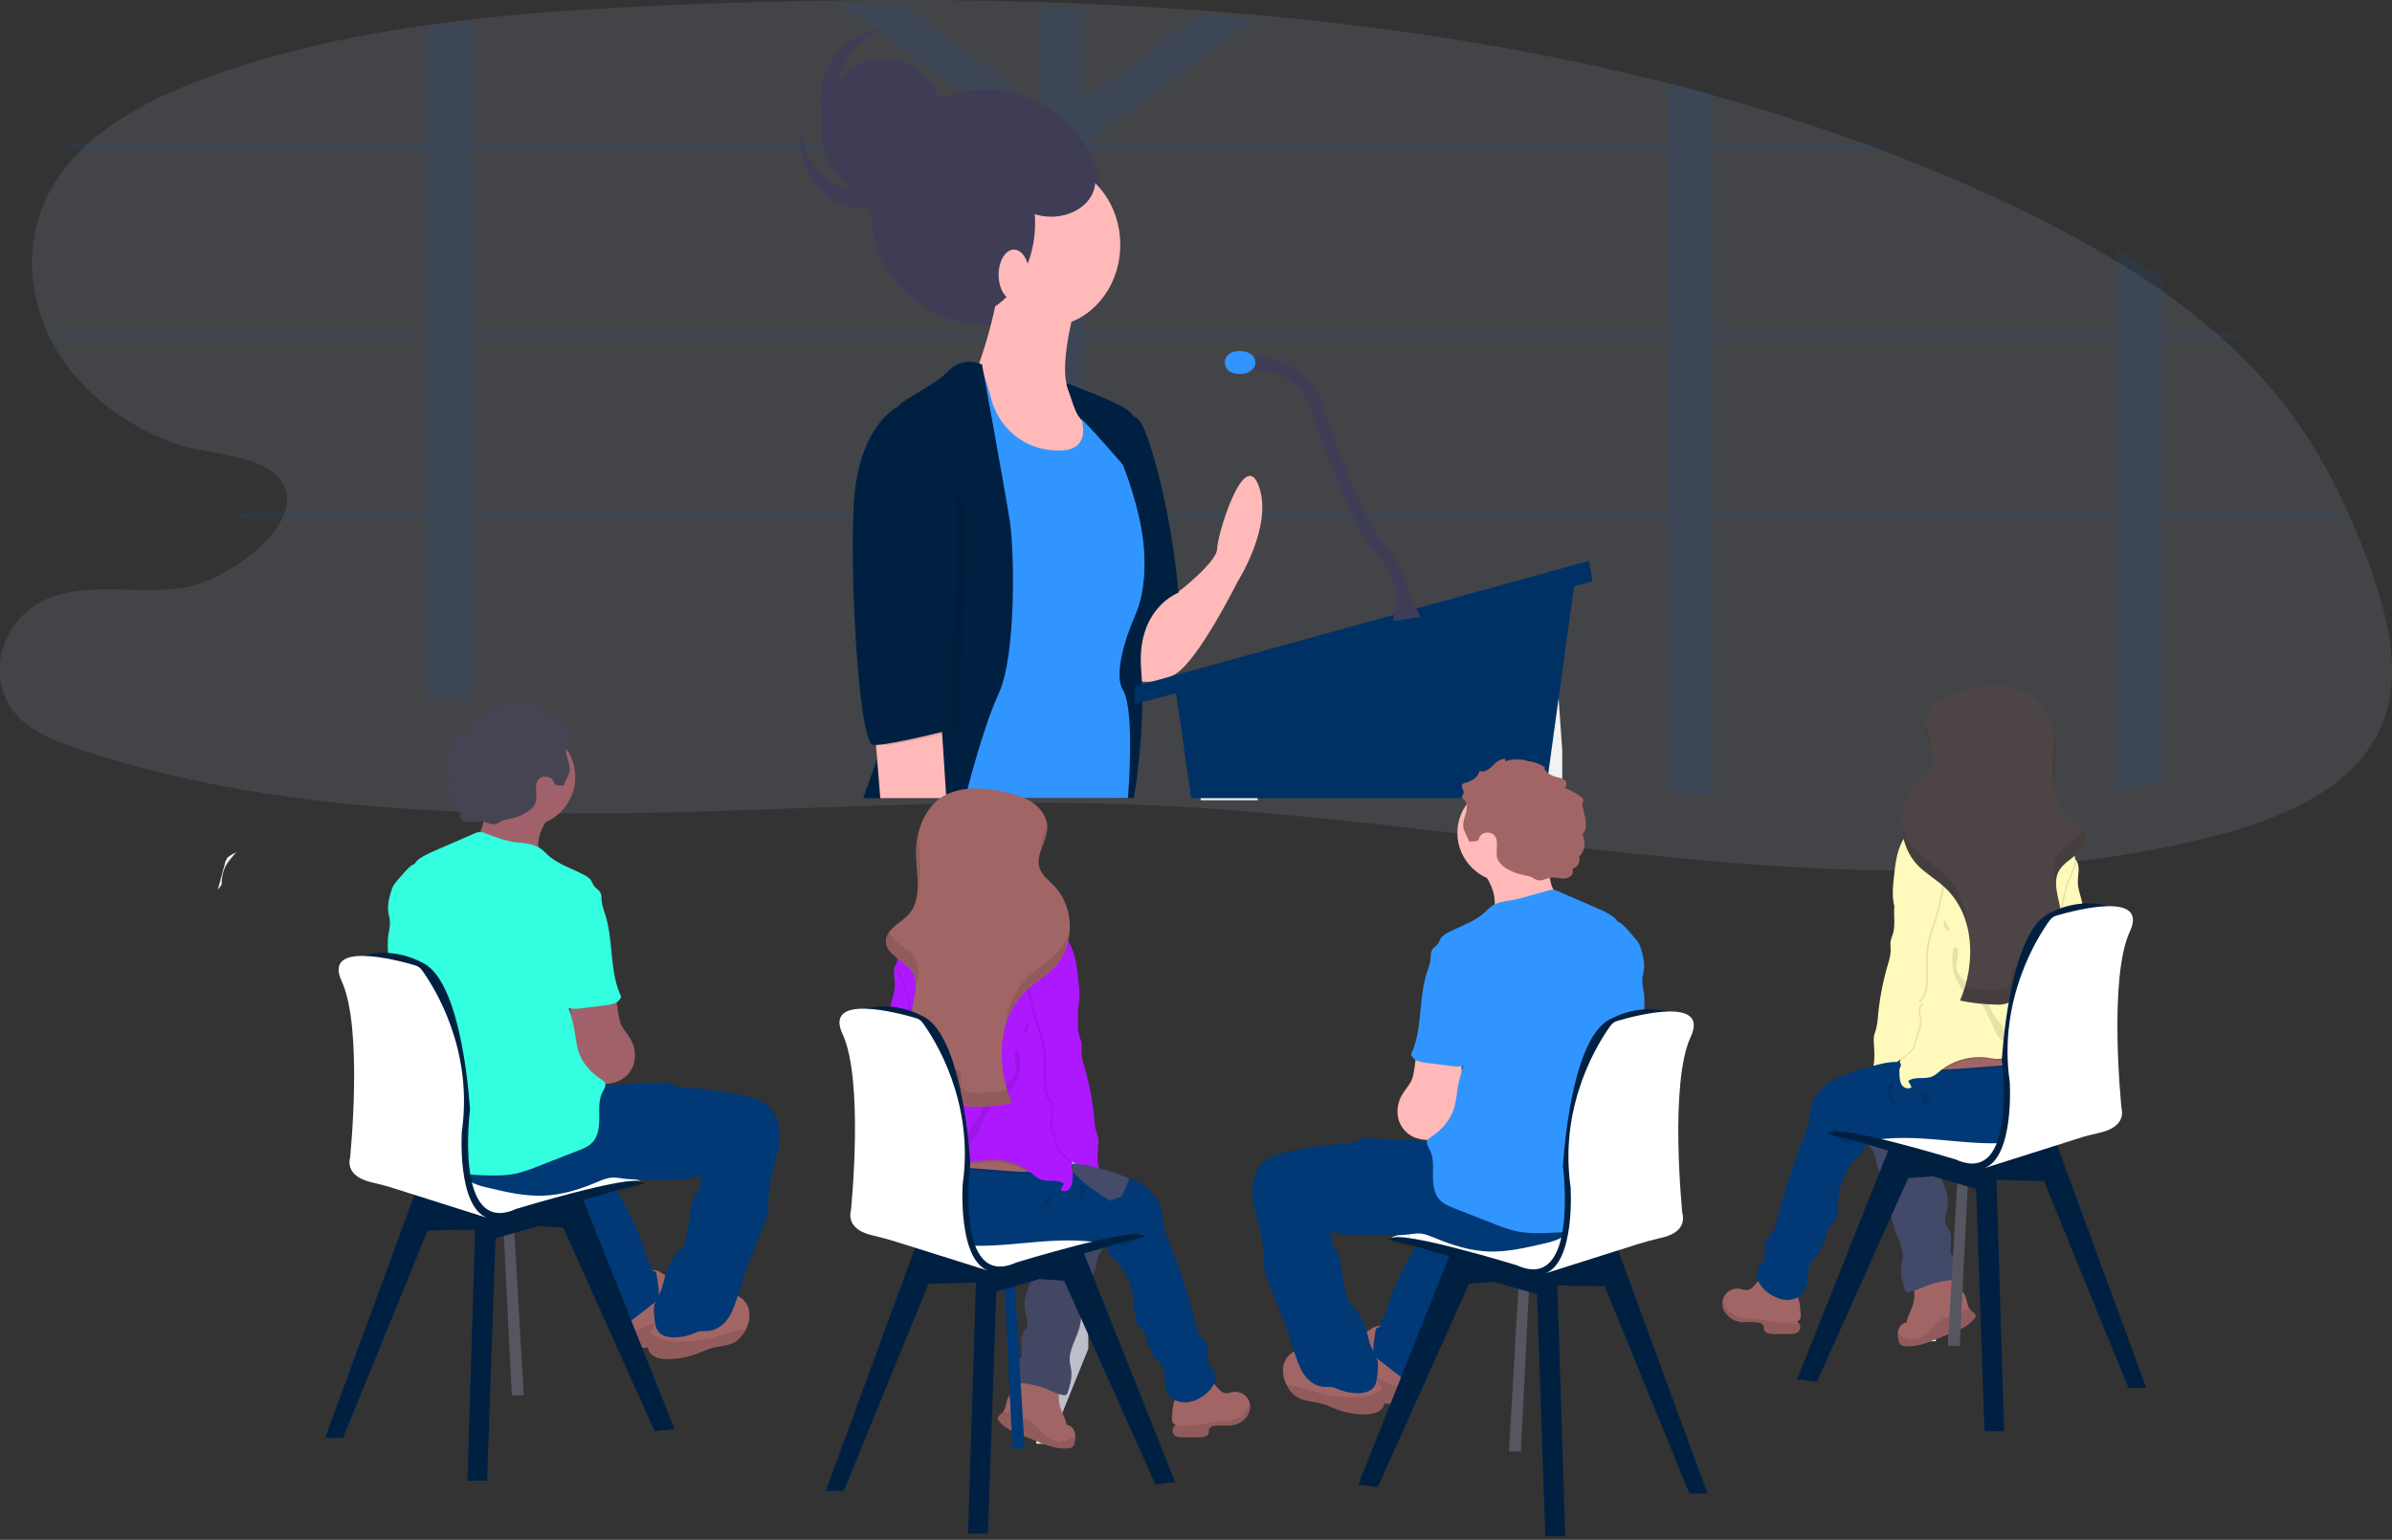 <?xml version="1.0" encoding="utf-8"?>
<!-- Generator: Adobe Illustrator 27.8.0, SVG Export Plug-In . SVG Version: 6.00 Build 0)  -->
<svg version="1.1" id="b0f35fe8-0104-458a-8f81-ef42473ec9c0"
	 xmlns="http://www.w3.org/2000/svg" xmlns:xlink="http://www.w3.org/1999/xlink" x="0px" y="0px" viewBox="0 0 938 604"
	 style="enable-background:new 0 0 938 604;" xml:space="preserve">
<rect x="0" y="0" width="938" height="604" fill="#333333" stroke="none"/>
<style type="text/css">
	.st0{opacity:0.1;fill:#CAE4FF;enable-background:new    ;}
	.st1{opacity:0.1;fill:#0A5DD3;enable-background:new    ;}
	.st2{fill:#F2F2F2;}
	.st3{fill:#3F3D56;}
	.st4{fill:#FFB9B9;}
	.st5{fill:#002042;}
	.st6{fill:#3195FF;}
	.st7{fill:#003164;}
	.st8{fill:none;stroke:#3F3D56;stroke-width:5;stroke-miterlimit:10;}
	.st9{opacity:0.1;enable-background:new    ;}
	.st10{fill:#565661;}
	.st11{fill:#A26565;}
	.st12{fill:#003975;}
	.st13{fill:#FFFFFF;}
	.st14{fill:#A1616A;}
	.st15{fill:#EFEFF0;}
	.st16{fill:url(#SVGID_1_);}
	.st17{fill:#454B69;}
	.st18{opacity:5.000000e-02;fill:#003975;enable-background:new    ;}
	.st19{fill:#FFFABB;}
	.st20{fill:#4D4545;}
	.st21{opacity:0.1;}
	.st22{fill:#33FFE0;}
	.st23{fill:#464353;}
	.st24{fill:#BCBEC9;}
	.st25{fill:url(#SVGID_00000020385950830583863380000015793512848380876423_);}
	.st26{opacity:5.000000e-02;enable-background:new    ;}
	.st27{fill:#AD18FF;}
</style>
<path class="st0" d="M930.8,290.8c-4.5,7.4-10.8,13.8-18.5,18.9c-1.1,0.7-2.2,1.5-3.4,2.2c-1.5,0.9-3.1,1.8-4.7,2.7
	c-12.5,6.7-27.1,11.4-41.4,14.7c-3.9,0.9-7.8,1.8-11.7,2.6c-3.3,0.7-6.6,1.3-9.9,1.9c-1.3,0.2-2.5,0.5-3.8,0.7s-2.7,0.5-4,0.7
	l-1.9,0.3c-36.9,5.8-74.3,6.9-112,5.4l-1.8-0.1l-2.9-0.1c-7.6-0.3-15.3-0.8-23-1.3l-2.9-0.2l-1.3-0.1c-4.3-0.3-8.6-0.6-12.9-1
	c-5.7-0.5-11.3-1-17-1.5l-0.7-0.1l-0.6-0.1l0,0c-20.3-1.9-40.6-4.3-60.9-6.7l-2.9-0.3l-5.2-0.6l-4.4-0.5l0,0l-1.3-0.2
	c-6.9-0.8-13.7-1.6-20.6-2.4l-1.1-0.1c-12.9-1.5-25.9-3-38.8-4.3l-1.7-0.2l0,0c-5.3-0.5-10.6-1-15.9-1.5l-4-0.4l-5.4-0.5
	c-14.9-1.3-29.7-2.3-44.5-2.9c-7.1-0.3-14.3-0.5-21.4-0.7c-5.9-0.1-11.8-0.2-17.7-0.2c-8,0-16,0-24.1,0.1l0,0h-1.8
	c-11.3,0.2-22.7,0.4-34.1,0.8l-2,0.1h-0.7c-24.2,0.7-48.3,1.7-72.5,2.4l-5.9,0.2h-0.9c-8.4,0.2-16.8,0.4-25.1,0.5h-2.2h-0.1h-2.7
	h-3.7c-3.9,0-7.8,0.1-11.6,0.1h-4.7c-14.2,0-28.3-0.3-42.4-0.9l-1.6-0.1c-27.3-1.3-54.3-3.9-80.8-8.6c-2.7-0.5-5.5-1-8.2-1.5
	c-18.3-3.5-36.3-8.2-53.8-13.9c-8.3-2.7-16.6-5.9-22.8-11.3C-7,269.1-1,242.2,19.7,234.4c16.2-6.1,35.2-1.1,52.6-3.9
	c1.1-0.2,2.1-0.4,3.2-0.7c2.2-0.6,4.4-1.4,6.4-2.3c0.7-0.3,1.4-0.6,2.1-1c1.6-0.7,3.2-1.6,4.8-2.5c2.5-1.4,5-3,7.3-4.7
	c1-0.7,2-1.5,3-2.3c3.3-2.7,6.3-5.7,8.8-9c0.9-1.2,1.7-2.5,2.4-3.9c0.4-0.7,0.7-1.4,1-2.1c0.4-1,0.7-2.1,1-3.2
	c1-5.1-0.6-10.1-6.3-14.3c-0.5-0.4-1.1-0.7-1.6-1c-1.1-0.7-2.3-1.2-3.5-1.7c-0.5-0.2-1-0.4-1.5-0.6c-7.4-2.6-16.9-3.7-24.9-5.5l0,0
	c-2.4-0.5-4.8-1.2-7.1-2.1c-1.5-0.6-2.9-1.2-4.3-1.8l0,0l-0.4-0.2l0,0c-12.2-5.3-22.9-12.8-31.4-22c-2.1-2.3-4.1-4.7-5.8-7.2
	c-0.5-0.8-1.1-1.5-1.6-2.3C9.7,118.6,8.2,90.7,23,69.3c1.8-2.6,3.8-5.1,6-7.5c0.7-0.8,1.4-1.6,2.2-2.3c14-14.1,34.2-23.6,54.5-30.7
	c27.3-9.5,55.9-15.5,85-19.4c5.9-0.8,11.8-1.5,17.7-2.2C213.1,4.5,238.2,3.1,263,2c23.2-1,46.6-1.6,70-1.9C341,0,348.9,0,356.9,0
	c17.9,0,35.9,0.3,53.8,0.9c5.9,0.2,11.8,0.4,17.7,0.7c15.2,0.7,30.3,1.6,45.4,2.7c7.3,0.6,14.5,1.2,21.7,1.8
	c55,5.1,109.2,13.8,161.5,27.3c5.9,1.5,11.8,3.1,17.7,4.8c22,6.2,43.6,13.3,64.8,21.3c2,0.8,4,1.5,6,2.3
	c13.2,5.2,26.2,10.7,39.1,16.7c16.9,7.8,33.2,16.5,48.8,26.1c6.1,3.8,12,7.8,17.7,11.9c10.1,7.3,19.6,15.2,28.3,23.8
	c0.8,0.8,1.5,1.5,2.3,2.3c3.9,4,7.7,8.2,11.2,12.5c17.2,21.1,28.8,45.3,37.4,69.9C937.8,246.6,942.8,270.7,930.8,290.8z"/>
<path class="st1" d="M916.8,201.2H848v-68.5h30.6c-0.8-0.7-1.5-1.4-2.3-2.1H848v-21.8c-5.7-3.8-11.6-7.4-17.7-10.9v32.8H671.6V58.4
	h70.8c-2-0.7-4-1.4-6-2.1h-64.8V36.7c-5.9-1.5-11.8-3-17.7-4.4v24H427.4l-0.5-0.4l65.5-48.7c-7.2-0.6-14.5-1.2-21.7-1.7l-45.4,33.7
	V3c-5.9-0.2-11.8-0.5-17.7-0.6v39.2l-53.8-40c-8,0-15.9,0-23.9,0.1l73,54.2l-0.5,0.4H185.2v-48c-5.9,0.6-11.8,1.2-17.7,2v46H28
	c-0.8,0.7-1.5,1.4-2.2,2.1h141.7v72.1H20.6c0.5,0.7,1,1.4,1.6,2.1h145.3v68.5H96c-1,0.7-2,1.4-3,2.1h74.4v70.1
	c5.9,0.7,11.8,1.3,17.7,2.1v-72.2h222.3v87.9c5.9,0,11.8,0.1,17.7,0.2v-88.1h228.6v107.6l0.7,0.1c5.7,0.5,11.3,1,17,1.4v-109h158.7
	v106.3c1.4-0.2,2.7-0.4,4-0.6s2.5-0.4,3.8-0.6c3.3-0.6,6.6-1.1,9.9-1.8V203.3h69.4C917.2,202.6,917,201.9,916.8,201.2z M407.5,201.2
	H185.2v-68.5h222.3V201.2z M407.5,130.5H185.2V58.4h219.2l3.1,1.9V130.5z M653.9,201.2H425.3v-68.5h228.6V201.2z M653.9,130.5H425.3
	V58.4h228.6V130.5z M830.2,201.2H671.6v-68.5h158.7L830.2,201.2L830.2,201.2z"/>
<path class="st2" d="M612.6,293.9l-2.3-32.4l-6.7,34.2c0,0,0.1,8.6,0.3,18.1h8.6C612.7,303,612.6,293.9,612.6,293.9z"/>
<path class="st2" d="M492.3,305.4c-0.7-3-1.1-6.1-1.4-9.2L490,285c-0.4-3.1-0.8-5.8-1.2-8.2c-3-17-6.1-17.6-6.1-17.6
	c-0.1,0.1-0.3,0.2-0.4,0.4c-0.4,0.4-0.7,0.8-1,1.2c-4.9,6.9-8.2,24.9-10,36.9c-1,6.6-1.4,11.3-1.4,11.3s0.4,2,1,4.9h22.3
	C493.2,311,492.9,308.2,492.3,305.4z"/>
<ellipse class="st3" cx="386.8" cy="81.3" rx="45.6" ry="46.2"/>
<path class="st4" d="M461.9,232.3L461.9,232.3c0,0,15.4-11.8,15.4-17.1s10.6-40.1,16.3-24.6c5.8,15.5-8.2,37.4-8.2,37.4
	s-15.4,31-24.5,36.4c-9.1,5.3-16.8,2.1-16.8,2.1v-14.4l8.8-14.5C454.9,234.3,458.3,232.3,461.9,232.3z"/>
<path class="st5" d="M418.2,150.4c0,0,23,8.1,25.4,11.8s3.4-2.7,10.1,21.9s8.4,48.4,8.4,48.4s-16.6,6.1-14.6,30.2
	c1.9,24.1-2.9,50.3-2.9,50.3h-6l-13.2-45.4l15.8-69C441.2,198.6,418.7,156.2,418.2,150.4z"/>
<ellipse class="st4" cx="410.5" cy="96" rx="28.8" ry="32.1"/>
<path class="st4" d="M421.6,120.1c0,0-8.2,29.9-1,34.2s15.4,23.5,15.4,23.5l-12.5,15.5h-28.8l-13-16l-5.3-27.3l7.2-6.4
	c0,0,7.7-21.4,7.7-32.6S421.6,120.1,421.6,120.1z"/>
<path class="st6" d="M424,153.2c0,0-5.8-1.6-2.4,4.8c3.4,6.4,6.7,18.2-5.3,18.7s-24-6.4-27.8-20.9c-3.8-14.4-5.3-13.4-6.7-12.8
	S365,161.2,365,161.2l5.3,33.1l1.9,118.7h70.1c0,0,2.9-34.2-1.9-42.2s4.3-28.3,4.3-28.3s8.2-13.9,1.9-40.6
	C440.3,175.1,426.4,153.2,424,153.2z"/>
<path class="st5" d="M385.1,143c0,0-7.2-3.7-13.4,2.7c-6.2,6.4-20.2,11.8-20.2,15s12,94.6,3.8,110.7s-16.8,41.7-16.8,41.7h40
	c0,0,6.5-26.7,13.2-41.2s6.2-55.1,4.3-67.4S385.1,143,385.1,143z"/>
<polygon class="st4" points="342.9,284.7 345.2,313.1 371.1,313.1 368.8,277.8 "/>
<polygon class="st7" points="460.9,269.8 467.1,313.1 605.8,313.1 617.8,225.9 "/>
<polygon class="st7" points="623.1,220 624.5,228 445.1,276.2 445.1,269.2 "/>
<polygon class="st3" points="547.3,234.5 546.3,243.6 556.9,242 552.5,232.9 "/>
<path class="st8" d="M489.2,142.5c0,0,21.1-1.6,26.9,16.6c5.8,18.2,19.2,50.8,24.5,55.6s11,17.6,10.1,21.9"/>
<path class="st6" d="M492.3,142.2c0,2.5-2.4,4.5-6.2,4.5s-5.8-2-5.8-4.5s1.9-4.5,5.8-4.5S492.3,139.7,492.3,142.2z"/>
<path class="st5" d="M456.8,225.6c0,0,3.6-16.8-3.1-41.4s-7.7-18.2-10.1-21.9s-25.4-11.8-25.4-11.8c0.2,1.9,2.7,7.8,6,14.8
	c-0.6-2.5-1.5-4.9-2.7-7.2c-3.4-6.4,2.4-4.8,2.4-4.8c2.4,0,16.3,21.9,22.6,48.7c6.2,26.7-1.9,40.6-1.9,40.6L456.8,225.6z"/>
<path class="st5" d="M418.4,150.3c0,0,2.8,12,5.3,13.8c2.4,1.7,16.8,18.4,16.8,18.4l-1.9-13.4l-7.7-12.8l-2-1.7L418.4,150.3z"/>
<path class="st9" d="M354.6,187.2l0.7-27.5c0,0-15.8,7.5-17.2,39.6s2.4,92.5,7.7,93c5.3,0.5,30.2-5.9,30.2-5.9s3.8-77.5,2.4-87.7
	C376.9,188.5,354.6,187.2,354.6,187.2z"/>
<path class="st5" d="M355.8,159.6h-3.9c0,0-15.8,7.5-17.2,39.6s2.4,92.5,7.7,93c5.3,0.5,30.2-5.9,30.2-5.9s3.8-77.5,2.4-87.7
	C373.6,188.5,355.8,159.6,355.8,159.6z"/>
<ellipse class="st3" cx="376.2" cy="87.4" rx="29.7" ry="37.2"/>
<ellipse class="st4" cx="397.6" cy="107.8" rx="6" ry="9.9"/>
<ellipse class="st3" cx="346.5" cy="50.3" rx="24.5" ry="27.3"/>
<path class="st3" d="M349.6,72.1c-12,6.8-26.8,1.5-32.9-11.9c-1.4-3.1-2.3-6.4-2.6-9.8c-2,14.9,7.1,28.8,20.5,31.1s25.8-8,27.9-22.8
	c0.3-2.2,0.4-4.5,0.2-6.7C361.5,60.6,356.7,68.1,349.6,72.1z"/>
<path class="st3" d="M333,54.8c-8.3-11.9-6.4-29,4.2-38.3c2.4-2.1,5.2-3.7,8.1-4.7c-13.5,0.6-24,13.3-23.4,28.4
	c0.6,15,12,26.7,25.5,26.1c2-0.1,4-0.5,5.9-1.1C345.5,65.6,337.9,61.7,333,54.8z"/>
<ellipse class="st3" cx="412.2" cy="71.1" rx="17.3" ry="13.9"/>
<path class="st2" d="M88.1,339.1l-2.7,9.9c0.5-0.6,1-1.3,1.5-1.9c0-2.5,0.4-4.9,1.5-7.2c1.1-2.2,2.9-3.9,4.4-5.8
	c-0.2,0.2-0.4,0.3-0.7,0.5c-1.1,0.5-2.1,1.1-3,1.9C88.6,337.4,88.2,338.2,88.1,339.1z"/>
<path class="st2" d="M807.5,402.9c-0.7,1.3-1.6,2.6-2.5,3.8c0.3,0.3,0.6,0.5,0.9,0.8c0.1-0.3,0.3-0.7,0.4-1c0.5-1.2,0.9-2.5,1.3-3.7
	C807.5,402.9,807.5,402.9,807.5,402.9z"/>
<rect x="571.8" y="405.2" class="st10" width="61.7" height="26.2"/>
<rect x="571.8" y="433.8" class="st10" width="61.7" height="55.6"/>
<path class="st11" d="M489,555.6c-1.4,2-3.6,3.2-6,3.5s-4.9-0.3-7.2,0.3c-0.7,0.1-1.4,0.6-1.7,1.3c-0.1,0.4-0.1,0.9-0.1,1.3
	c-0.3,1.4-2.2,1.8-3.7,1.8h-6.2c-1.3,0-2.7-0.1-3.6-0.9c-0.9-1-0.9-2.5-0.1-3.5c0.2-0.2,0.4-0.4,0.7-0.5c-0.8-0.3-1.4-0.9-1.5-1.7
	s-0.1-1.6,0.1-2.4c0-2.3,0.6-6.1,2.2-7.8c2-2.2,5.4-5.1,8.5-5.7c2.1-0.4,4.2,0.2,5.7,1.6c1.4,1.3,2.5,3.3,4.4,3.6
	c1.1,0.1,2.1-0.4,3.1-0.5c2.5-0.3,4.8,0.9,6,3.1c0.3,0.5,0.5,1.1,0.6,1.7C490.4,552.3,490,554.1,489,555.6z"/>
<path class="st9" d="M489,555.6c-1.4,2-3.6,3.2-6,3.5s-4.9-0.3-7.2,0.3c-0.7,0.1-1.4,0.6-1.7,1.3c-0.1,0.4-0.1,0.9-0.1,1.3
	c-0.3,1.4-2.2,1.8-3.7,1.8h-6.2c-1.3,0-2.7-0.1-3.6-0.9c-0.9-1-0.9-2.5-0.1-3.5c3.6-0.1,7.1,0,10.7-0.7c1.5-0.3,2.9-0.7,4.4-0.9
	c3.2-0.4,6.6-0.1,9.5-1.4c2.4-1.1,4.2-3.3,5.2-5.8C490.4,552.3,490,554.1,489,555.6z"/>
<polygon class="st10" points="591.7,569.3 596.4,569.3 599.5,507 599.7,503.5 595.7,502.1 595.4,505.9 "/>
<polygon class="st9" points="595.4,505.9 599.5,507 599.7,503.5 595.7,502.1 "/>
<path class="st11" d="M552.3,545.2c-0.1,0.9-0.3,1.7-0.7,2.5c-0.3,1-1.1,1.9-2,2.5c-0.6,0.3-1.3,0.4-2,0.4c-2.6,0.2-5.3,0.1-7.6-1.2
	c-1-0.6-1.8-1.3-2.6-2.1c-5-4.9-9.6-10.2-13.6-16c-0.7-1-1.4-2.1-1.1-3.3c5.3-1.4,10.2-3.7,14.8-6.6c0.6-0.5,1.3-0.8,2.1-1.1
	c1.3-0.3,2.6-0.3,3.9-0.1c1.3,0.2,1.3,0.2,1.8,1.6c0.8,2.4,0.7,4.9,1.6,7.2c0.6,1.3,1.3,2.5,2.1,3.7
	C551.2,536.5,553,541,552.3,545.2z"/>
<path class="st9" d="M552.3,545.2c-0.1,0.9-0.3,1.7-0.7,2.5c-0.3,1-1.1,1.9-2,2.5c-0.6,0.3-1.3,0.4-2,0.4c-2.6,0.2-5.3,0.1-7.6-1.2
	c-1-0.6-1.8-1.3-2.6-2.1c-5-4.9-9.6-10.2-13.6-16c-0.7-1-1.4-2.1-1.1-3.3c1.7-0.5,3.4-1,5.1-1.7l0.1,0.1c1.7,1.2,2.9,2.9,4.1,4.6
	l3.9,5.3c0.7,1.1,1.5,2,2.4,2.9c1.1,0.9,2.4,1.6,3.7,2.2c1.8,0.9,3.6,1.7,5.5,2.4C548.8,544.3,550.8,544.5,552.3,545.2z"/>
<path class="st12" d="M555.9,487.3c-0.4,0.9-0.8,1.8-1.4,2.6c-5.1,8.5-9.1,17.6-11.8,27.1c-0.8-0.2-1.2,0.9-1.2,1.6s0,1.8-0.7,2
	c-0.2,0.1-0.5,0.1-0.7,0.2c-0.5,0.2-0.6,0.8-0.7,1.3l-0.7,4.7c-0.2,1.6-0.4,3.4,0.4,4.8c0.6,0.9,1.3,1.6,2.1,2.2l10.8,8.4
	c0.4,0.3,1,0.7,1.5,0.5c1.2-0.4,0.1-2.6,1.1-3.4c0.6-0.6,1.7-0.1,2.5-0.2c1.2-0.1,2-1.1,2.3-2.2c0.2-1.1,0.2-2.3,0.1-3.4
	c-0.1-0.5,0-1,0.2-1.5c0.3-0.5,0.8-0.9,1.3-1.2c3.8-2.7,6-7.1,5.8-11.7c-0.1-0.7-0.1-1.4,0.1-2.1c0.2-0.6,0.6-1.2,1-1.7
	c3.9-5.2,7.2-10.9,10.4-16.5c1.9-3.3,3.8-6.6,4.4-10.2c0.2-0.5,0-1-0.5-1.2c-0.1,0-0.2-0.1-0.3-0.1c-1.6-0.5-3.3-0.9-4.9-1.2
	c-5.1-1-10-2.6-14.9-4.1C557.4,480.3,557.4,483.3,555.9,487.3z"/>
<polygon class="st5" points="532.6,582.4 540.3,583.3 576.1,503.5 585.8,502.8 602.7,507.6 606,602.7 613.8,602.7 610.7,504.2 
	629.3,504.6 662.5,585.9 669.6,585.9 634.7,490.9 633.3,487.3 581.3,485.5 568.3,492.7 568.2,493.1 "/>
<path class="st9" d="M568.2,493.1c11.2,3.3,22.8,6.9,22.8,6.9s10.6,3.6,15.1,0c0.6-0.4,1.2-0.8,1.9-1c-0.6,0.4-1.2,0.7-1.9,1
	l28.7-9.1l-1.3-3.7l-52-1.8l-13,7.1L568.2,493.1z"/>
<path class="st13" d="M621.1,477.3l-21.2-4.6c0,0-50.6,9.3-54.4,13c0,0,40.5,8.1,45,10.9C595,499.3,621.6,502.3,621.1,477.3z"/>
<path class="st11" d="M542.5,551.7c-1.3,2.4-4.4,3.1-7.2,3.1c-3.8,0-7.6-0.6-11.2-2c-2-0.8-4-1.8-6.1-2.3c-3.1-0.8-6.6-0.8-9.4-2.5
	c-1.5-1-2.7-2.2-3.5-3.8c-0.2-0.3-0.3-0.5-0.5-0.8c-1.3-2.5-1.9-5.5-1.2-8.2c0.7-2.7,3.4-5.7,6.5-5.7c3.7,0.1,8,1.8,11.6,2.6
	c4.4,1.1,8.8,2.3,12.7,4.6c3.3,1.9,6.2,4.7,7.7,8.1c0.3,0.7,0.5,1.3,0.7,2C543.1,548.6,543.2,550.3,542.5,551.7z"/>
<path class="st9" d="M542.5,551.7c-1.3,2.4-4.4,3.1-7.2,3.1c-3.8,0-7.6-0.6-11.2-2c-2-0.8-4-1.8-6.1-2.3c-3.1-0.8-6.6-0.8-9.4-2.5
	c-1.5-1-2.7-2.2-3.5-3.8c-0.2-0.3-0.3-0.5-0.5-0.8c0.6,0,1.1,0.1,1.3,0.1c3.4,0.3,6.6,1.5,9.9,2.5c4.5,1.3,9.1,2,13.8,2.1
	c3.3,0.1,6.8-0.1,9.7-1.7c0.9-0.5,1.8-1,2.7-1.4c0.3,0.7,0.5,1.3,0.7,2C543.1,548.6,543.2,550.3,542.5,551.7z"/>
<path class="st12" d="M566.2,448.5c-7.2-1.2-14.5-1.4-21.8-1.7l-8.9-0.3c-0.6-0.1-1.3,0-1.9,0.2c-0.5,0.3-1,0.7-1.5,1.1
	c-0.9,0.6-2,0.7-3.1,0.7c-7.6,0.4-15.2,1.4-22.7,2.9c-3.9,0.8-7.9,1.8-10.8,4.4c-3.1,2.8-4.4,7-4.5,11.1s1,8.1,2.1,12
	c1.5,4.7,2.3,9.6,2.4,14.6c-0.1,1.4,0,2.7,0.2,4.1c0.3,1.3,0.6,2.6,1.2,3.8l4.1,10.7c0.4,0.9,0.7,1.9,1.1,2.8s0.8,1.6,1.1,2.5
	c0.5,1.2,0.9,2.4,1.3,3.6l2.7,8.4l0.4,1.1c1,3,2,6.1,3.8,8.7c1.8,2.6,4.7,4.7,7.9,4.8c1,0,2.1,0,3.1,0.1c0.9,0.2,1.7,0.5,2.5,0.9
	c2.4,1,5,1.5,7.6,1.5c2.4,0,5.1-0.7,6.4-2.6c0.7-1.1,0.9-2.4,1.1-3.7c0.3-2.6,0.7-5.3-0.2-7.7c-0.6-1.5-1.5-2.7-2.1-4.2
	c-0.9-2-1.2-4.1-1.8-6.2c-1.3-4.5-3.8-8.4-7.3-11.5c-1.3-4.9-2.2-9.9-2.8-14.9c-0.1-1.1-0.3-2.2-0.7-3.3c-0.6-1.6-2-2.9-2.5-4.6
	c-0.5-1.5-0.4-3.3-1.3-4.7c7.8,2.1,15.5,1.6,23.5,1.5c2.6,0,5.2-0.1,7.7-0.4c1.2-0.2,2.4-0.3,3.6-0.4c2.5,0,4.8,1.1,7.1,2
	c6.5,2.7,13.3,4.8,20.3,5.1c7.3,0.3,14.4-1.4,21.5-3c3.1-0.7,6.4-1.5,8.8-3.5c2.5-2,3.9-5.6,2.3-8.4c-1.2-2.1-3.6-3.1-5.8-4
	c-6.2-2.4-12.4-4.8-18.4-7.7C583,459.9,576.2,450.2,566.2,448.5z"/>
<path class="st4" d="M553.4,424c-0.9,1.8-2.3,3.4-3.4,5.1c-1.8,2.9-2.4,6.3-1.7,9.6c0.8,3.3,3.1,6,6.2,7.4c1.4,0.5,2.8,0.9,4.3,1
	c1.9,0.2,4,0.3,5.7-0.6c1.3-0.8,2.3-1.8,3.1-3.1c1.5-2.4,2.3-5.2,3.1-7.9c1.4-5.1,2.7-10.2,2.5-15.5c-0.1-1.8-0.4-3.8-1.9-4.9
	c-0.8-0.4-1.7-0.7-2.6-0.8l-7.3-1.3c-1.4-0.2-3.9-1.3-5.1-0.3c-1.2,1-1.3,4-1.5,5.3C554.5,420,554.3,422.1,553.4,424z"/>
<path class="st14" d="M641.9,403l-1.9,15.7c-0.4,2.8-0.6,5.6-0.7,8.4c0,1.6,0,3.3-1,4.5c-0.5,0.5-1.2,0.9-1.9,1.1
	c-2.3,0.7-4.8,0.1-7-0.9c-1.3-0.5-2.6-1.3-3.2-2.6c-0.3-0.9-0.5-1.8-0.4-2.8c0-9.4,0.9-19.1,5.9-27.1c0.4-0.8,1-1.5,1.8-2
	c1.4-0.9,3.2-0.6,4.7-0.2c1,0.3,3.6,0.6,4.2,1.4C642.9,399.5,642.1,401.9,641.9,403z"/>
<ellipse class="st4" cx="591.4" cy="326.7" rx="19.9" ry="19.5"/>
<path class="st4" d="M586.1,355.8c-0.1,1.5-0.5,3-1.2,4.3c10.1-1.5,20.3-3.2,30.4-5.1c-3.3-1.7-5.9-4.6-7-8.1
	c-0.5-1.9-0.8-3.8-0.9-5.8c-0.2-3.1-0.1-6.2,0.2-9.3c-3.5,0.4-6.9,1.7-10.2,2.8c-3.4,1.1-6.8,2.1-10.3,2.8c-1.7,0.4-3.4,0.7-5.1,1
	c-2,0.3-2.9,0.3-1.6,2.1C583.9,345,586.6,349.7,586.1,355.8z"/>
<path class="st6" d="M592.2,353.2c-2.6,0.4-5.4,0.8-7.5,2.4c-0.8,0.7-1.6,1.4-2.3,2.1c-4.2,4-10,5.6-15.1,8.4
	c-0.8,0.4-1.6,1-2.1,1.7c-0.6,0.8-0.8,1.7-1.4,2.5c-0.7,0.9-1.7,1.4-2.3,2.4c-0.5,1-0.4,2-0.5,3c-0.1,2.2-1,4.4-1.7,6.5
	c-3.1,10.3-1.4,21.7-6,31.4c0.4,1.1,1.3,2,2.4,2.5c1.2,0.4,2.4,0.7,3.6,0.8l10.3,1.3c1.5,0.2,3,0.3,4.4-0.3
	c-1.2,3.3-2.1,6.8-2.6,10.3c-0.2,2.1-0.6,4.3-1.2,6.4c-1.4,4.8-5,8.8-9.2,11.5c-0.5,0.3-1,0.7-1.3,1.2c-0.6,1.1,0.3,2.3,0.8,3.4
	c1.7,3.1,1.5,6.8,1.4,10.3c0,3.5,0.3,7.3,2.8,9.8c1.5,1.5,3.5,2.3,5.4,3.1l16.1,6.3c2.7,1.1,5.4,2,8.2,2.7c4.2,0.9,8.6,0.9,13,0.7
	c2.9-0.1,5.7-0.3,8.6-0.5c1.1,0,2.3-0.3,3.3-0.8c0.9-0.7,1.5-1.5,1.9-2.5c2.2-4.8,3-10.4,6.5-14.4c2.4-2.8,6.1-5,6.3-8.5
	c0.1-1.8-0.7-3.5-0.7-5.3c0-2.2,1.2-4.3,1.1-6.5c-0.1-3.6-3.6-6.3-4.1-9.9c-1.4-9,3.3-18,6.1-26.6c0.5-1.5,1.2-3.3,2.7-3.9
	c1.5-0.7,3.6-0.3,4.2-1.8c1.4-3.7,1.7-8,1.5-11.9c-0.1-2.3-0.9-4.5-0.8-6.7c0.1-1.6,0.6-3.1,0.7-4.7c0.2-2.4-0.4-4.8-1.1-7.1
	c-0.2-0.8-0.5-1.6-0.9-2.4c-0.4-0.7-0.9-1.3-1.4-1.9l-2.7-3.1c-1.3-1.5-2.6-3-4.4-3.7c-0.6-1.4-2.5-2.4-3.8-3.2
	c-1.4-0.8-2.8-1.4-4.2-2l-15.2-6.6c-0.6-0.3-1.2-0.5-1.8-0.6c-0.9,0-1.8,0.2-2.7,0.5C602,350.6,597.1,352.4,592.2,353.2z"/>
<path class="st11" d="M576.1,330.1c-0.6-2-2.1-3.8-2.3-5.9c-0.2-1.9,0.6-3.7,1.1-5.5s0.5-4-1-5.2c-0.2-0.2-0.6-0.4-0.6-0.7
	c-0.2-0.5,0.4-1,0.6-1.6c0.3-1.1-1-2.3-0.6-3.3c0.3-0.6,1-0.8,1.6-0.9c2.4-0.7,4.8-2.2,5.3-4.6c1.8,0.8,3.8-0.7,5.2-2.1
	s3.2-3,5.1-2.5l-0.4,0.9c3-1.1,6.3-1.1,9.3-0.1h-0.9c2.7,0,5.2,0.9,7.4,2.5c-0.2,0-0.3,0.3-0.2,0.5c0.8,1.8,2.8,2.7,4.7,3.2
	c1.2,0.3,2.4,0.5,3.3,1.3c0.8,0.8,0.9,2.5-0.3,2.9c2.3,0.9,4.4,2,6.4,3.4c0.6,0.4,1.2,0.9,1.1,1.6c-0.1,0.3-0.2,0.7-0.3,1
	c-0.1,0.6-0.1,1.2,0.1,1.7l0.6,2.5c0.7,2.8,1.2,6.1-0.8,8.1c1.6,2.9,1,6.5-1.3,8.8c0.6,1.9-0.4,3.9-2.3,4.6c-0.1,0-0.3,0.1-0.4,0.1
	c0.7,1,0.1,2.5-1,3.2s-2.4,0.7-3.7,0.5s-2.5-0.4-3.8-0.2c-1.8,0.3-3.6,1.5-5.3,0.9c-0.7-0.3-1.3-0.6-1.9-1c-1.2-0.6-2.6-0.8-4-1.1
	c-2.3-0.5-4.5-1.4-6.5-2.7c-1.3-0.8-2.3-1.9-3-3.3c-1.2-3,0.8-7-1.3-9.4c-1.3-1.4-3.8-1.5-5.2-0.2c-0.7,0.6-0.8,1.9-1.5,2.4
	C578.2,330,577.1,330.1,576.1,330.1z"/>
<path class="st9" d="M549.1,485.7c-0.8-0.6-1.5-1.3-2-2.2c-0.5-0.8-0.8-1.8-0.6-2.8c-0.4,2.5,0.4,5.1,2.1,6.9c1.4,1.4,4,2.8,6,2.3
	C554.3,488.3,550.4,486.8,549.1,485.7z"/>
<path class="st5" d="M658.3,398.4c0,0-11.8-6.7-27.3,1.6s-18.1,57.4-18.1,57.4s6.4,50-18.1,38.9c0,0-44.7-13.7-49.2-10.6
	c0,0-4.2,0,4.2,1.9c8.5,1.9,41.2,12.1,41.2,12.1s10.6,3.6,15.1,0s17.2,0.5,18.8-24.5c1.1-15.8,3.1-31.4,5.9-47l4.4-12.7L658.3,398.4
	z"/>
<path class="st13" d="M659.7,475.7c0,0-5.2-50.7,3.3-69c7.4-15.9-21.2-8.5-28.6-6.3c-1.2,0.3-2.2,1-2.9,2
	c-4.4,6.1-20.3,30.6-15.6,63.3c0,0,1.9,29.2-9.9,33.8l36.3-11.5c2.9-0.9,5.9-1.7,8.9-2.4C655.1,484.8,661.4,482.4,659.7,475.7z"/>
<polygon class="st15" points="763.4,359.6 755.3,359.6 753.8,526.1 759.1,526.1 "/>
<linearGradient id="SVGID_1_" gradientUnits="userSpaceOnUse" x1="-203.237" y1="973.58" x2="-201.956" y2="973.58" gradientTransform="matrix(-1 0 0 1 540.748 -557.93)">
	<stop  offset="0" style="stop-color:#808080;stop-opacity:0.25"/>
	<stop  offset="0.54" style="stop-color:#808080;stop-opacity:0.12"/>
	<stop  offset="1" style="stop-color:#808080;stop-opacity:0.1"/>
</linearGradient>
<path class="st16" d="M742.7,416.2c0.4-0.4,0.8-0.7,1.3-1.1c0,0.3-0.1,0.5-0.1,0.8v0.1L742.7,416.2L742.7,416.2z"/>
<path class="st11" d="M764.4,499.1c0.1,0.2,0.1,0.4,0.2,0.6c1.3,3.5,5.1,5.8,6.3,9.3c0.5,1.5,0.6,3.3,1.5,4.5
	c0.2,0.2,0.3,0.5,0.6,0.7c0.7,0.6,1.9,1.2,1.7,2.2c-0.1,0.3-0.3,0.7-0.5,0.9c-1.2,1.4-2.7,2.6-4.3,3.5c-0.9,0.5-1.8,0.8-2.7,1.2
	l-7.7,3.2c-4,1.6-8.2,3.3-12.4,2.8c-1.3,0.1-2.5-0.9-2.6-2.2c-0.2-0.8-0.3-1.6-0.3-2.4c0-0.7,0.1-1.3,0.3-1.9
	c0.4-1.4,1.7-2.5,3.2-2.8c0.3-2.4,1.7-4.4,2.4-6.7c1-3.2,0.5-6.7,0.1-10.1c4.6-2.1,9.7-2.8,14.7-2.1c0.7,0.1,1.5,0.2,2.2,0.4"/>
<path class="st9" d="M746.1,524.2c1.1,0.6,2.3,1,3.6,1.2c2.4,0.2,4.6-1.3,6.3-2.9c1.7-1.6,3.2-3.6,5.2-4.9c1.5-0.8,3-1.5,4.7-1.9
	c1.6-0.5,4.3-1.8,6.4-2.3c0.2,0.2,0.3,0.5,0.6,0.7c0.7,0.6,1.9,1.2,1.7,2.2c-0.1,0.3-0.3,0.7-0.5,0.9c-1.2,1.4-2.7,2.6-4.3,3.5
	c-0.9,0.5-1.8,0.8-2.7,1.2l-7.7,3.2c-4,1.6-8.2,3.3-12.4,2.8c-1.3,0.1-2.5-0.9-2.6-2.2c-0.2-0.8-0.3-1.6-0.3-2.4L746.1,524.2z"/>
<path class="st17" d="M752.7,442.6c-1.6-1-3.4-1.6-5.3-1.8c-1.4-0.1-2.9,0-4.3,0.3c-3.1,0.4-6.1,1-9.1,1.8c-0.8,0.1-1.5,0.5-2,1.1
	c-0.3,0.5-0.5,1-0.4,1.6c0,2.5,2.3,4.4,3.3,6.7c0.4,1.1,0.7,2.1,0.8,3.3c1.3,5.9,4.7,11.3,5.6,17.3c0.3,2.2,0.3,4.4,0.8,6.6
	c1.1,4.8,4.4,9.2,4,14.1c-0.1,1.2-0.4,2.4-0.6,3.7c-0.3,2.9,0.6,5.7,1.4,8.5c0.1,0.4,0.3,0.7,0.6,0.9c0.4,0.2,0.9,0.3,1.3,0.1
	c2.2-0.4,4.3-1.5,6.3-2.3c3.2-1.3,6.6-2.1,10.1-2.4c0.5,0,1-0.1,1.5-0.4c0.4-0.4,0.6-0.9,0.7-1.4c0.4-1.3,0.5-2.7,0.5-4
	c-0.1-1.4-0.7-2.7-1.9-3.5c-0.3-0.2-0.6-0.4-0.9-0.7c-0.2-0.3-0.2-0.6-0.2-1c-0.1-3,0.8-6.3-0.7-8.9c-0.3-0.5-0.7-1-1-1.6
	c-1.1-2.2,0.1-4.8,0.5-7.3c0.6-3.6-0.7-7.2-2.3-10.6c-1.6-3.3-3.4-6.6-3.9-10.2c-0.2-1.1-0.3-2.3-1.2-2.9c-0.7-0.5-1.7-0.4-2.4-0.9
	c-0.9-0.6-1.2-1.7-0.9-2.7C753.5,444.2,754.8,443.9,752.7,442.6z"/>
<path class="st18" d="M752.7,442.6c-1.6-1-3.4-1.6-5.3-1.8c-1.4-0.1-2.9,0-4.3,0.3c-3.1,0.4-6.1,1-9.1,1.8c-0.8,0.1-1.5,0.5-2,1.1
	c-0.3,0.5-0.5,1-0.4,1.6c0,2.5,2.3,4.4,3.3,6.7c0.4,1.1,0.7,2.1,0.8,3.3c1.3,5.9,4.7,11.3,5.6,17.3c0.3,2.2,0.3,4.4,0.8,6.6
	c1.1,4.8,4.4,9.2,4,14.1c-0.1,1.2-0.4,2.4-0.6,3.7c-0.3,2.9,0.6,5.7,1.4,8.5c0.1,0.4,0.3,0.7,0.6,0.9c0.4,0.2,0.9,0.3,1.3,0.1
	c2.2-0.4,4.3-1.5,6.3-2.3c3.2-1.3,6.6-2.1,10.1-2.4c0.5,0,1-0.1,1.5-0.4c0.4-0.4,0.6-0.9,0.7-1.4c0.4-1.3,0.5-2.7,0.5-4
	c-0.1-1.4-0.7-2.7-1.9-3.5c-0.3-0.2-0.6-0.4-0.9-0.7c-0.2-0.3-0.2-0.6-0.2-1c-0.1-3,0.8-6.3-0.7-8.9c-0.3-0.5-0.7-1-1-1.6
	c-1.1-2.2,0.1-4.8,0.5-7.3c0.6-3.6-0.7-7.2-2.3-10.6c-1.6-3.3-3.4-6.6-3.9-10.2c-0.2-1.1-0.3-2.3-1.2-2.9c-0.7-0.5-1.7-0.4-2.4-0.9
	c-0.9-0.6-1.2-1.7-0.9-2.7C753.5,444.2,754.8,443.9,752.7,442.6z"/>
<polygon class="st10" points="767.5,464.5 767.8,460.8 771.8,462.1 771.6,465.7 768.5,527.9 763.8,527.9 "/>
<polygon class="st9" points="767.8,460.8 771.8,462.1 771.6,465.7 767.5,464.5 "/>
<polygon class="st5" points="740.3,451.7 740.5,451.3 753.4,444.2 805.5,445.9 806.8,449.6 841.7,544.5 834.7,544.5 801.5,463.3 
	782.9,462.8 785.9,561.4 778.2,561.4 774.9,466.3 757.9,461.4 748.3,462.1 712.5,542 704.7,541.1 "/>
<path class="st9" d="M740.5,451.3l13-7.1l52,1.8l1.3,3.7l-28.7,9.1c0.7-0.3,1.3-0.6,1.9-1c-0.7,0.2-1.3,0.6-1.9,1
	c-4.5,3.6-15.1,0-15.1,0s-11.6-3.6-22.8-6.9L740.5,451.3z"/>
<path class="st13" d="M762.6,455.2c-4.5-2.8-45-10.9-45-10.9c3.8-3.7,54.4-13,54.4-13l21.2,4.6C793.7,461,767.1,457.9,762.6,455.2z"
	/>
<path class="st19" d="M802,367.8c0.2-2,0.6-4,1.2-6c0.8-2.4,1.9-4.6,2.9-6.9c1.1-2.5,1.9-5.2,2.4-7.9c0.6-2.9,0.3-5.8,0.8-8.7
	c0.3-1.7,1.5-2.6,3.3-2c0.8,0.3,1.4,0.8,1.8,1.5c0.6,1.2,0.8,2.6,0.7,3.9c-0.1,1.5-0.3,2.9-0.3,4.4c0,2,0.7,4,1.2,6
	c0.6,2.2,1.2,4.4,1.1,6.7c-0.2,3.3-1.8,6.4-1.4,9.6c0.3,2,1.3,3.9,1.2,5.9c-0.1,2.3-1.7,4.4-1.1,6.6c0.3,1,1,2,0.6,2.9
	c-0.2,0.3-0.4,0.6-0.7,0.9c-0.6,0.9-0.4,2.2,0.5,2.9c-0.6-0.1-1.2,0.4-1.3,1.1c0,0.2,0,0.3,0,0.5c0.1,0.8,0.6,1.5,0.9,2.2
	s0.3,1.7-0.4,2.2c-0.4,0.2-0.8,0.3-1.2,0.2c-5.5-0.2-10-4.9-11.7-10C800.7,378.8,801.2,373.2,802,367.8z"/>
<path class="st11" d="M675.5,510.3c0.1-0.6,0.3-1.2,0.6-1.7c1.1-2.2,3.5-3.4,6-3.1c1.1,0.2,2.1,0.7,3.1,0.5c2-0.2,3-2.3,4.4-3.6
	c1.5-1.4,3.7-2,5.7-1.6c3,0.6,6.5,3.4,8.5,5.7c1.6,1.8,2.2,5.6,2.2,7.8c0.2,0.8,0.2,1.6,0.1,2.4c-0.1,0.8-0.7,1.5-1.5,1.7
	c0.3,0.1,0.5,0.3,0.7,0.5c0.9,1,0.9,2.5-0.1,3.5c-0.9,0.9-2.4,0.9-3.6,0.9h-6.2c-1.5,0-3.4-0.3-3.7-1.8c0-0.4,0-0.9-0.1-1.3
	c-0.3-0.7-0.9-1.1-1.7-1.3c-2.3-0.6-4.8-0.1-7.2-0.3c-2.4-0.3-4.6-1.5-6-3.5C675.6,513.8,675.2,512,675.5,510.3z"/>
<path class="st9" d="M675.5,510.3c1,2.5,2.8,4.7,5.2,5.8c2.9,1.3,6.3,0.9,9.5,1.4c1.5,0.2,2.9,0.6,4.4,0.9c3.6,0.7,7.1,0.6,10.7,0.7
	c0.9,1,0.9,2.5-0.1,3.5c-0.9,0.9-2.4,0.9-3.6,0.9h-6.2c-1.5,0-3.4-0.3-3.7-1.8c0-0.4,0-0.9-0.1-1.3c-0.3-0.7-0.9-1.1-1.7-1.3
	c-2.3-0.6-4.8-0.1-7.2-0.3c-2.4-0.3-4.6-1.5-6-3.5C675.6,513.8,675.2,512,675.5,510.3z"/>
<path class="st12" d="M689.4,497.7c0.5-1,1.4-1.7,1.9-2.7c1.5-2.8-0.1-6.5,1.5-9.1c0.7-1.1,1.9-1.9,2.6-3c0.4-0.8,0.8-1.7,0.9-2.6
	c3-12,6.8-23.8,11.5-35.3c0.5-1.2,1-2.5,1.3-3.8c0.4-1.5,0.4-3.2,0.6-4.8c0.7-4.7,3.3-8.9,7.2-11.6c2.4-1.7,5.3-2.8,8.1-3.7
	c7.6-2.5,15.5-4.3,23.4-5.2c2.5-0.3,5-0.5,7.5-0.8c1.6-0.2,3.2-0.4,4.8-0.8c4-0.9,7.8-2.3,11.8-3.2c8.5-1.9,17.5-0.9,25.7,1.6
	c4.3,1.3,8.4,3,12.4,5.1c3.4,1.8,5.5,2.7,6.3,6.6v0.1c0.7,4.3-0.3,8.7-2.9,12.2c-3.3,4.6-8.5,7.5-14,9.2
	c-19.5,6.3-40.7-1.2-61.1,0.8c-2,0.2-4.1,0.5-5.8,1.5s-3.1,2.9-2.9,4.9c-1.2,0-2.1,0.9-2.9,1.7c-3.9,4.6-6.2,10.4-6.5,16.5
	c-0.1,2.5,0,5.2-1.1,7.3s-3.5,3.6-3.9,6c-0.2,0.9,0,1.8-0.2,2.7c-0.3,0.9-1.2,1.7-2,1.4c0.7,1,0.3,2.5-0.6,3.5s-1.9,1.7-2.7,2.7
	c-2.4,3.2-0.7,8.1-2.7,11.5c-1.4,2.4-4.3,3.6-7.1,3.5s-5.4-1.5-7.6-3.1C690.2,504.6,687.7,500.8,689.4,497.7z"/>
<path class="st9" d="M726.8,448.6c-2,0.5-4.6-0.9-6-2.3c-1.8-1.8-2.6-4.4-2.1-6.9c-0.2,1,0.1,2,0.6,2.8s1.2,1.6,2,2.2
	C722.5,445.4,726.5,447,726.8,448.6z"/>
<path class="st9" d="M756,415.1c1.6-0.2,3.2-0.4,4.8-0.8c4-0.9,7.8-2.3,11.8-3.2c8.5-1.9,17.5-0.9,25.7,1.6c4.3,1.3,8.4,3,12.3,5
	c3.4,1.8,5.5,2.7,6.3,6.6v0.1c-1.7-1.4-3.7-2.5-5.7-3.3c-1.6-0.6-3.3-1.1-5-1.4c-14.1-3-28.8,0.1-43.3,0.5h-1.1
	c-1.2,0.1-2.5-0.1-3.6-0.4c-1.2-0.4-2.1-1.3-2.5-2.5C755.6,416.6,755.7,415.8,756,415.1z"/>
<path class="st11" d="M756.2,413.8c1.2-2.3,3.4-3.9,5.7-5.2c4.6-2.7,9.8-4.3,15-5.6c4.2-1,8.6-1.8,12.9-1.5c3.1,0.2,6.1,0.8,9.1,1.7
	c5.5,1.6,11.4,3.8,16.3,6.9c1.6,1.1,2.3,2.2,2.2,4.1c0,0.2,0,0.4-0.1,0.7c-0.2,0.9-0.5,1.8-0.3,2.7c0.3,1.2,1.9,1.5,1.4,2.9
	c-0.4,1.1-0.8,2.3-1.3,3.4c-1.8-1.5-3.8-2.6-6-3.5c-1.6-0.6-3.3-1.1-5-1.4c-14.1-3-28.8,0.1-43.3,0.5h-1.1c-1.2,0.1-2.5-0.1-3.6-0.4
	c-1.2-0.4-2.1-1.3-2.5-2.5C755.6,415.6,755.8,414.7,756.2,413.8z"/>
<path class="st9" d="M802,367.8c0.2-2,0.6-4,1.2-6c0.8-2.4,1.9-4.6,2.9-6.9c1.1-2.5,1.9-5.2,2.4-7.9c0.6-2.9,0.3-5.8,0.8-8.7
	c0.3-1.7,1.5-2.6,3.3-2c0.8,0.3,1.4,0.8,1.8,1.5c-0.3,1.8-1.1,3.5-1.9,5.2c-3.1,7-4.4,14.7-3.8,22.3c0.1,1.7,0.4,3.5-0.1,5.2
	c-0.3,0.9-0.8,1.8-0.9,2.8c-0.1,0.9,0,1.7,0.2,2.5c1.1,4.8,4,8.9,6.9,12.9c0,0.2,0,0.3,0,0.5c0.1,0.8,0.6,1.5,0.9,2.2
	s0.3,1.7-0.4,2.2c-0.4,0.2-0.8,0.3-1.2,0.2c-5.5-0.2-10-4.9-11.7-10C800.7,378.8,801.2,373.2,802,367.8z"/>
<path class="st9" d="M756.2,413.8c1.2-2.3,3.4-3.9,5.7-5.3c4.6-2.7,9.8-4.3,15-5.6c4.2-1,8.6-1.8,12.9-1.5c3.1,0.2,6.1,0.8,9.1,1.7
	c5.5,1.6,11.4,3.8,16.3,6.9c1.6,1.1,2.3,2.2,2.2,4.1c0,0.2,0,0.4-0.1,0.7l-0.3-0.3c-6.3-5.5-15.3-6.7-22.9-3.1
	c-3.2,1.6-6.2,4.2-9.8,4.5c-1.8,0.2-3.6-0.2-5.4-0.5c-5.6-0.6-11.3,0.7-16,3.8h-1.1c-1.2,0.1-2.5-0.1-3.6-0.4
	c-1.2-0.4-2.1-1.3-2.5-2.5C755.6,415.6,755.8,414.7,756.2,413.8z"/>
<path class="st19" d="M742.7,343.9c0.5-4.7,1-9.5,3.2-13.8c2.2-4.1,5.8-7.2,10.1-8.9c1.6-0.6,3.3-1,4.7-1.9c2-1.2,3.4-3.1,5.5-4.2
	c1.9-1,4.1-1.2,6.3-1.3c6.2-0.3,12.5,0.3,18.5,1.8c3.6-1.3,7.7,0.3,10.6,2.8c3,2.6,5.1,6.2,7.5,9.4c2.1,2.8,4.6,5.7,4.6,9.1
	c0,2.2-1,4.3-1.9,6.3c-3.1,7-4.3,14.7-3.8,22.3c0.1,1.7,0.4,3.5-0.1,5.2c-0.3,0.9-0.8,1.8-0.9,2.8c-0.1,0.9,0,1.7,0.2,2.5
	c1.6,6.9,6.7,12.3,10.6,18.2s6.5,13.7,2.9,19.8c-0.2,0.4-0.5,0.7-0.9,0.9c-0.9,0.4-2-0.4-2.8-1.1c-6.3-5.5-15.3-6.7-22.9-3
	c-3.2,1.6-6.2,4.2-9.8,4.5c-1.8,0.2-3.6-0.2-5.4-0.5c-6.4-0.7-12.9,1.1-17.9,5.1c-1.1,0.9-2.1,1.9-3.4,2.4c-2.9,1.2-6.7-0.2-9.3,1.7
	c0.4,0.8,0.9,1.6,1.3,2.4c-0.9,0.9-2.7,0.5-3.5-0.4c-0.9-1-1.1-2.4-1.2-3.7c-0.1-2.1-0.1-4.1,0.2-6.2c1.2-8.9,5.7-17.5,6.4-26.5
	c0.3-3.7-0.1-7.4-0.4-11c-0.4-4.3-0.9-8.6-2.7-12.5c-1.5-3.1-3.7-5.7-5-8.9l-0.1-0.2C741.8,352.9,742.2,348.3,742.7,343.9z"/>
<path class="st9" d="M751,378.7c-0.4-4.3-0.9-8.6-2.7-12.5c-1.5-3.1-3.7-5.7-5-8.9c0-0.9,0.1-1.9,0.3-2.8c0.4-2.4,1.6-4.6,2.4-6.9
	c2.1-5.8,0.4-18.2,9.8-18.3c2.8,0,5.3,2,6.5,4.4s1.3,5.4,1.1,8.1c-0.3,3.2-0.9,6.3-1.7,9.4c-0.8,3.5-1.5,6.9-2.6,10.3
	c-0.9,2.9-2.1,5.8-2.6,8.7c-0.9,4.8-0.3,9.8-0.5,14.8c-0.1,2.8-0.6,5.8-2.7,7.7c-0.9,0.9,1.6,0.6,0.6,1.5c-1.9,1.7-0.1,4.9-0.4,7.4
	c-0.3,2.5-1.9,5.8-2.4,8.4c-0.4,2.3-3.8,4.3-6.2,6.3c1.2-8.9,5.7-17.5,6.4-26.5C751.8,386,751.4,382.4,751,378.7z"/>
<path class="st19" d="M755.2,329c2.8,0,5.3,2,6.5,4.4c1.2,2.5,1.3,5.4,1.1,8.1c-0.3,3.2-0.9,6.3-1.7,9.4c-0.8,3.5-1.5,6.9-2.6,10.3
	c-0.9,2.9-2.1,5.8-2.6,8.8c-0.9,4.8-0.3,9.8-0.5,14.8c-0.1,2.8-0.6,5.8-2.7,7.7c-0.9,0.9,1.6,0.6,0.6,1.5c-1.9,1.7-0.1,4.8-0.4,7.4
	c-0.3,2.6-1.9,5.9-2.3,8.4c-0.6,3.2-6.7,5.8-8.3,8.6c-1.3,2.2-2.8,4.7-5.2,5.5c-1.8,0.6-3.7,0.2-5.5-0.2c2-1.8,3-4.5,3.3-7.1
	s0-5.3-0.1-8c-0.1-0.8,0-1.7,0.1-2.5c0.2-0.6,0.4-1.2,0.6-1.8c0.5-1.8,0.8-3.6,0.9-5.4c0.6-6.8,1.9-13.6,3.8-20.2
	c0.6-1.9,1.2-3.9,1.2-5.9c0-1.3-0.2-2.5,0-3.7c0.2-0.9,0.5-1.7,0.8-2.5c1.3-3.9,0.1-8.1,0.8-12.1c0.4-2.4,1.6-4.6,2.4-6.9
	C747.5,341.6,745.9,329.2,755.2,329z"/>
<path class="st9" d="M774.7,346.3c-0.4-1.4-2.1,1-2.4,1.4l-1.9,3.1c-0.2,0.3-0.4,0.6-0.7,0.8c-0.3,0.2-0.8,0.1-1-0.2
	c1.3,0.2,2.4-0.9,3.3-1.9C772.5,349,774.9,346.9,774.7,346.3z"/>
<path class="st9" d="M778.6,354.4c1.3-0.7,3.9-1.4,4.8-2.5c-2.2-0.1-4.7,0.6-6.8,1.4c-0.8,0.3-1.6,0.8-2.3,1.4
	c-0.7,0.7-1.2,1.7-1.2,2.7C774.9,356.3,776.7,355.3,778.6,354.4z"/>
<path class="st9" d="M767.2,371.8c-1.5-1.4-1.5,3.2-1.6,4.2c-0.2,4.6,1.4,9.1,4.4,12.7c0.8,1,1.8,1.7,2.9,2.2
	c0.8,0.2,1.6,0.5,2.3,0.8c1.1,0.6,1.8,1.8,2.4,2.9c1.3,2.3,2.5,4.8,3.6,7.2c1,2.4,2,5.3,4.4,6.5c0.2,0.1,0.5,0.2,0.7,0.1
	s0.2-0.3,0.3-0.5c0.4-2.1-0.6-4.2-1.8-5.9c-1.2-1.8-2.7-3.3-3.7-5.2c-0.9-1.7-1.4-3.6-2.4-5.2c-1.5-2.4-4.2-3.8-6.5-5.4
	s-4.7-3.7-5-6.5C766.9,377.7,768.7,373.2,767.2,371.8z"/>
<path class="st20" d="M797.9,273.9c5.7,5,8.3,12.7,8.3,20.2c0,8.5-2.8,18.3,3,24.6c3.1,3.4,8.7,5.7,8.8,10.3
	c0.1,5.6-7.8,7.7-10.6,12.6c-2.2,3.9-0.7,8.7,0.2,13.1c1.3,6,1.5,12.5-0.9,18.3s-7.4,10.6-13.6,11.6c-1,0.2-2,0.2-2.8,0.9
	c-1.5,1.4-0.2,4.1-1,6.1c-0.8,2.1-3.7,2.5-6,2.5c-4.9-0.1-9.9-0.6-14.7-1.6c6.3-14.7,5.8-33.5-6-44.4c-3.3-3.1-7.4-5.4-10.6-8.7
	c-8.2-8.5-8.3-23.5,0-32c2.2-2.3,4.9-4.2,5.8-7.2c1.6-5.1-3-10.1-3.1-15.5c-0.1-5.1,3.9-9.6,8.7-11.6
	C773.3,268.8,789.5,266.4,797.9,273.9z"/>
<g class="st21">
	<path d="M806.3,347c-0.2-2,0.2-3.9,1.1-5.7c2.8-4.9,10.7-7,10.6-12.6c0-1.2-0.5-2.4-1.2-3.4c-1.5,4.2-7.8,6.4-10.3,10.7
		C804.7,339.3,805.4,343.2,806.3,347z"/>
	<path d="M754.8,283.4c0,0.3,0,0.6,0,1c0.1,3,1.5,5.8,2.5,8.7C757.6,289.8,755.9,286.7,754.8,283.4z"/>
	<path d="M806.2,293.8c0-2.6-0.3-5.2-1-7.7c0.1,0.8,0.1,1.6,0.1,2.4c0,6.5-1.6,13.9,0.3,19.8C805.4,303.6,806.2,298.5,806.2,293.8z"
		/>
	<path d="M746,324.4c0.2,5.5,2.4,10.7,6.2,14.7c3.2,3.3,7.2,5.6,10.6,8.7c4.6,4.3,7.5,9.8,8.9,15.7c-0.8-8-3.8-15.6-9.8-21.1
		c-3.3-3.1-7.4-5.4-10.6-8.7C748.8,331.1,747,327.9,746,324.4z"/>
	<path d="M770.5,387.3c-0.5,1.6-1.1,3.3-1.8,4.8c4.8,1,9.8,1.6,14.7,1.6c2.3,0,5.1-0.4,6-2.5c0.8-2-0.6-4.6,1-6.1
		c0.7-0.7,1.8-0.8,2.8-0.9c6.2-1,11.3-5.9,13.6-11.6s2.2-12.2,0.9-18.3c0-0.2-0.1-0.4-0.1-0.5c0.4,4.6,0.1,9.2-1.7,13.4
		c-2.3,5.7-7.4,10.6-13.6,11.6c-1,0.2-2,0.2-2.8,0.9c-1.5,1.5-0.2,4.1-1,6.1c-0.8,2.1-3.7,2.5-6,2.5
		C778.5,388.4,774.5,388,770.5,387.3z"/>
</g>
<path class="st9" d="M762.4,361c-0.8,1,0.6,4.8,2,3.8C764.6,364.6,762.7,361.2,762.4,361z"/>
<path class="st9" d="M754.5,428.8c-1.8-2-1.1,2.2-0.3,3.2c1,1.3,2.8,1.8,4.4,2.4C756.8,432.8,756.1,430.5,754.5,428.8z"/>
<path class="st9" d="M742.2,424.2c-2.8,1.2-2.6,5.7-0.7,7.5c0.9,0.8,1.8,1.4,2.8,2c0,0.2-0.4,0.1-0.6,0c-0.9-0.9-1.3-2.3-1.5-3.5
	C742,428.1,742.2,426.1,742.2,424.2z"/>
<path class="st12" d="M725.6,429c0.3,0.1,4.7,1.8,4.7,1.8l7.2-4.8c0,0,12.1-8.8,6.4-9.4c-5.7-0.6-21.3,5.4-21.3,5.4
	S725.3,428.9,725.6,429z"/>
<path class="st5" d="M807.3,374l-4.4,12.7c-2.8,15.5-4.8,31.2-5.9,47c-1.7,25-14.4,20.9-18.8,24.5c-4.5,3.6-15.1,0-15.1,0
	s-32.7-10.2-41.2-12.1s-4.2-1.9-4.2-1.9c4.5-3,49.2,10.6,49.2,10.6c24.5,11.1,18.1-38.9,18.1-38.9s2.6-49.1,18.1-57.4
	s27.3-1.6,27.3-1.6L807.3,374z"/>
<path class="st13" d="M823.4,444.3c-3,0.7-6,1.4-8.9,2.4l-36.3,11.5c11.8-4.6,9.9-33.8,9.9-33.8c-4.7-32.7,11.2-57.2,15.6-63.3
	c0.7-1,1.7-1.7,2.9-2c7.5-2.2,36-9.6,28.6,6.3c-8.5,18.3-3.3,69-3.3,69C833.5,441,827.2,443.5,823.4,444.3z"/>
<rect x="163.6" y="383.2" class="st10" width="61.7" height="26.2"/>
<rect x="163.6" y="411.9" class="st10" width="61.7" height="55.6"/>
<polygon class="st10" points="201.7,483.9 201.4,480.2 197.4,481.6 197.6,485.1 200.7,547.3 205.4,547.3 "/>
<polygon class="st9" points="201.4,480.2 197.4,481.6 197.6,485.1 201.7,483.9 "/>
<path class="st11" d="M248.2,510.8c0.8-1.2,1.5-2.4,2.1-3.7c0.9-2.4,0.8-4.9,1.6-7.2c0.5-1.4,0.5-1.4,1.8-1.6s2.6-0.1,3.9,0.1
	c0.7,0.2,1.4,0.6,2.1,1.1c4.5,3,9.5,5.2,14.8,6.6c0.3,1.2-0.4,2.3-1.1,3.3c-4.1,5.7-8.6,11.1-13.6,16c-0.8,0.8-1.6,1.5-2.6,2.1
	c-2.2,1.3-5,1.3-7.6,1.2c-0.7,0-1.4-0.1-2-0.4c-1-0.5-1.7-1.4-2-2.5c-0.3-0.8-0.5-1.6-0.7-2.5C244.1,519.1,245.9,514.6,248.2,510.8z
	"/>
<path class="st9" d="M249.5,522c1.9-0.7,3.7-1.6,5.5-2.4c1.3-0.6,2.6-1.3,3.7-2.2c0.9-0.9,1.7-1.8,2.4-2.9l3.9-5.3
	c1.2-1.7,2.4-3.4,4.1-4.6l0.1-0.1c1.7,0.6,3.3,1.2,5.1,1.7c0.3,1.2-0.4,2.3-1.1,3.3c-4.1,5.7-8.6,11.1-13.6,16
	c-0.8,0.8-1.6,1.5-2.6,2.1c-2.2,1.3-5,1.3-7.6,1.2c-0.7,0-1.4-0.1-2-0.4c-1-0.5-1.7-1.4-2-2.5c-0.3-0.8-0.5-1.6-0.7-2.5
	C246.2,522.6,248.3,522.4,249.5,522z"/>
<path class="st12" d="M234.8,459.9c-4.9,1.5-9.8,3.1-14.9,4.1c-1.7,0.3-3.3,0.7-4.9,1.2c-0.1,0-0.2,0-0.3,0.1
	c-0.5,0.2-0.7,0.8-0.5,1.2c0.7,3.7,2.6,7,4.4,10.2c3.2,5.6,6.5,11.3,10.4,16.5c0.4,0.5,0.8,1.1,1,1.7c0.1,0.7,0.2,1.4,0.1,2.1
	c-0.2,4.6,2,9,5.8,11.7c0.5,0.3,1,0.7,1.3,1.2c0.2,0.5,0.2,1,0.2,1.5c-0.2,1.1-0.1,2.3,0.1,3.4c0.3,1.1,1.2,2.1,2.3,2.2
	c0.9,0.1,1.9-0.4,2.5,0.2c1,0.9-0.1,3,1.1,3.4c0.5,0.2,1.1-0.2,1.5-0.5l10.8-8.4c0.9-0.6,1.6-1.3,2.1-2.2c0.8-1.4,0.6-3.2,0.4-4.8
	l-0.7-4.7c-0.1-0.5-0.2-1.1-0.7-1.3c-0.2-0.1-0.5-0.1-0.7-0.2c-0.7-0.3-0.7-1.3-0.7-2s-0.4-1.8-1.2-1.6c-2.7-9.5-6.6-18.6-11.8-27.1
	c-0.5-0.8-1-1.7-1.4-2.6C239.7,461.4,239.7,458.4,234.8,459.9z"/>
<polygon class="st5" points="228.9,471.2 228.7,470.8 215.8,463.6 163.7,465.4 162.4,469 127.5,564 134.5,564 167.7,482.7 
	186.3,482.3 183.3,580.8 191,580.8 194.3,485.7 211.3,480.9 220.9,481.6 256.7,561.4 264.5,560.5 "/>
<path class="st9" d="M228.7,470.8l-13-7.1l-52,1.8l-1.3,3.7l28.7,9.1c-0.7-0.3-1.3-0.6-1.9-1c0.7,0.2,1.3,0.6,1.9,1
	c4.5,3.6,15.1,0,15.1,0s11.6-3.6,22.8-6.9L228.7,470.8z"/>
<path class="st13" d="M206.6,474.6c4.5-2.8,45-10.9,45-10.9c-3.8-3.7-54.4-13-54.4-13l-21.2,4.6
	C175.5,480.4,202.1,477.4,206.6,474.6z"/>
<path class="st11" d="M254.4,525.1c0.2-0.7,0.4-1.4,0.7-2c1.5-3.4,4.4-6.2,7.7-8.1c3.9-2.3,8.3-3.6,12.7-4.6
	c3.5-0.9,7.9-2.6,11.6-2.6c3.1,0,5.8,3,6.5,5.7s0.1,5.7-1.2,8.2c-0.1,0.3-0.3,0.6-0.5,0.8c-0.9,1.5-2.1,2.8-3.5,3.8
	c-2.8,1.7-6.2,1.6-9.4,2.5c-2.1,0.6-4.1,1.6-6.1,2.3c-3.6,1.3-7.4,2-11.2,2c-2.8,0-5.9-0.7-7.2-3.1
	C253.8,528.4,253.9,526.7,254.4,525.1z"/>
<path class="st9" d="M254.4,525.1c0.2-0.7,0.4-1.4,0.7-2c0.9,0.4,1.8,0.9,2.7,1.4c2.9,1.6,6.3,1.8,9.7,1.7c4.7-0.1,9.3-0.8,13.8-2.1
	c3.2-0.9,6.5-2.1,9.9-2.5c0.3,0,0.8-0.1,1.3-0.1c-0.1,0.3-0.3,0.6-0.5,0.8c-0.9,1.5-2.1,2.8-3.5,3.8c-2.8,1.7-6.2,1.6-9.4,2.5
	c-2.1,0.6-4.1,1.6-6.1,2.3c-3.6,1.3-7.4,2-11.2,2c-2.8,0-5.9-0.7-7.2-3.1C253.8,528.4,253.9,526.7,254.4,525.1z"/>
<path class="st12" d="M204.9,442.4c-6,2.9-12.2,5.3-18.4,7.7c-2.2,0.9-4.6,1.9-5.8,4c-1.5,2.8-0.1,6.4,2.3,8.4
	c2.5,2,5.7,2.8,8.8,3.5c7.1,1.7,14.3,3.3,21.5,3c7-0.3,13.9-2.4,20.3-5.1c2.3-1,4.6-2,7.1-2c1.2,0,2.4,0.2,3.6,0.4
	c2.6,0.3,5.1,0.4,7.7,0.4c8.1,0.1,15.8,0.6,23.5-1.5c-0.9,1.3-0.8,3.1-1.3,4.7c-0.5,1.7-1.9,3-2.5,4.6c-0.4,1.1-0.6,2.1-0.7,3.3
	c-0.6,5-1.5,10-2.8,14.9c-3.5,3-6.1,7-7.3,11.5c-0.6,2.1-0.9,4.2-1.8,6.2c-0.6,1.4-1.6,2.7-2.1,4.2c-0.9,2.4-0.6,5.1-0.2,7.7
	c0.2,1.3,0.4,2.6,1.1,3.7c1.3,2,4,2.6,6.4,2.6c2.6,0,5.2-0.5,7.6-1.5c0.8-0.4,1.7-0.7,2.5-0.9c1-0.1,2.1-0.1,3.1-0.1
	c3.2-0.2,6.1-2.2,7.9-4.8s2.8-5.6,3.8-8.7l0.4-1.1l2.7-8.4c0.4-1.2,0.8-2.4,1.3-3.6c0.3-0.9,0.7-1.6,1.1-2.5s0.7-1.8,1.1-2.8
	l4.1-10.7c0.5-1.2,0.9-2.5,1.2-3.8c0.2-1.4,0.2-2.7,0.2-4.1c0.1-4.9,0.9-9.8,2.4-14.6c1.2-3.9,2.2-8,2.1-12
	c-0.1-4.1-1.5-8.3-4.5-11.1c-2.9-2.6-6.9-3.6-10.8-4.4c-7.5-1.5-15.1-2.5-22.7-2.9c-1.1-0.1-2.2-0.1-3.1-0.7
	c-0.5-0.4-0.9-0.8-1.5-1.1c-0.6-0.2-1.2-0.3-1.9-0.2l-8.9,0.3c-7.3,0.3-14.6,0.6-21.8,1.7C220.9,428.2,214,438,204.9,442.4z"/>
<path class="st14" d="M242.2,396c-0.2-1.4-0.3-4.3-1.5-5.3s-3.7,0-5.1,0.3l-7.3,1.3c-0.9,0.1-1.8,0.4-2.6,0.8
	c-1.5,1-1.9,3.1-1.9,4.9c-0.2,5.2,1,10.4,2.5,15.5c0.8,2.7,1.6,5.5,3.1,7.9c0.7,1.3,1.8,2.4,3.1,3.1c1.7,0.9,3.8,0.9,5.7,0.6
	c1.5-0.1,2.9-0.5,4.3-1c3.1-1.4,5.4-4.1,6.2-7.4c0.7-3.3,0.1-6.7-1.7-9.6c-1.1-1.7-2.5-3.2-3.4-5.1
	C242.8,400.2,242.6,398.1,242.2,396z"/>
<path class="st14" d="M154.7,376.8c0.6-0.8,3.2-1.2,4.2-1.4c1.6-0.5,3.4-0.7,4.7,0.2c0.7,0.5,1.3,1.2,1.8,2c5,8,5.9,17.7,5.9,27.1
	c0.1,0.9-0.1,1.9-0.4,2.8c-0.6,1.3-1.9,2.1-3.2,2.6c-2.2,1-4.7,1.6-7,0.9c-0.7-0.2-1.4-0.6-1.9-1.1c-1.1-1.2-1-2.9-1-4.5
	c-0.1-2.8-0.3-5.6-0.7-8.4l-1.9-15.7C155,380,154.1,377.6,154.7,376.8z"/>
<ellipse class="st14" cx="205.7" cy="304.8" rx="19.9" ry="19.5"/>
<path class="st14" d="M216.8,318.5c1.4-1.7,0.4-1.7-1.6-2.1c-1.7-0.3-3.4-0.6-5.1-1c-3.5-0.8-6.9-1.7-10.3-2.8
	c-3.4-1.1-6.7-2.4-10.2-2.8c0.3,3.1,0.3,6.2,0.2,9.3c0,2-0.3,3.9-0.9,5.8c-1.2,3.5-3.7,6.4-7,8.1c10.1,1.9,20.2,3.6,30.4,5.1
	c-0.7-1.3-1.2-2.8-1.2-4.3C210.5,327.7,213.1,323.1,216.8,318.5z"/>
<path class="st22" d="M190.4,326.9c-0.8-0.4-1.8-0.6-2.7-0.5c-0.6,0.1-1.2,0.3-1.8,0.6l-15.2,6.6c-1.4,0.6-2.9,1.3-4.2,2
	c-1.4,0.8-3.2,1.8-3.8,3.2c-1.8,0.7-3.2,2.3-4.4,3.7l-2.7,3.1c-0.5,0.6-1,1.2-1.4,1.9c-0.4,0.8-0.7,1.6-0.9,2.4
	c-0.7,2.3-1.3,4.7-1.1,7.1c0.1,1.6,0.7,3.1,0.7,4.7c0.1,2.3-0.7,4.5-0.8,6.7c-0.2,3.9,0.1,8.2,1.5,11.9c0.5,1.5,2.7,1.1,4.2,1.8
	c1.5,0.7,2.2,2.4,2.7,3.9c2.9,8.7,7.5,17.6,6.1,26.6c-0.5,3.6-4,6.3-4.1,9.9c-0.1,2.2,1.1,4.3,1.1,6.5c0,1.8-0.8,3.5-0.7,5.3
	c0.3,3.6,4,5.8,6.3,8.5c3.5,4,4.2,9.6,6.5,14.4c0.4,1,1,1.9,1.9,2.5c1,0.5,2.1,0.8,3.3,0.8c2.9,0.2,5.7,0.4,8.6,0.5
	c4.3,0.2,8.7,0.2,13-0.7c2.8-0.7,5.5-1.6,8.2-2.7l16.1-6.3c2-0.8,4-1.6,5.4-3.1c2.5-2.5,2.8-6.3,2.8-9.8s-0.3-7.2,1.4-10.3
	c0.6-1.1,1.4-2.3,0.8-3.4c-0.3-0.5-0.8-0.9-1.3-1.2c-4.2-2.7-7.8-6.7-9.2-11.5c-0.5-2.1-0.9-4.2-1.2-6.4c-0.5-3.5-1.4-6.9-2.6-10.3
	c1.3,0.6,2.9,0.4,4.4,0.3l10.3-1.3c1.2-0.1,2.5-0.4,3.6-0.8c1.1-0.5,2-1.4,2.4-2.5c-4.6-9.7-3-21.1-6-31.4c-0.7-2.1-1.5-4.3-1.7-6.5
	c-0.1-1,0.1-2-0.5-3c-0.5-1-1.6-1.5-2.3-2.4c-0.6-0.7-0.9-1.7-1.4-2.5c-0.6-0.7-1.3-1.3-2.1-1.7c-5-2.8-10.9-4.4-15.1-8.4
	c-0.7-0.8-1.5-1.5-2.3-2.1c-2.1-1.6-4.8-2-7.5-2.4C199.9,330.5,195.1,328.7,190.4,326.9z"/>
<path class="st23" d="M217.9,307.9c-0.7-0.5-0.8-1.8-1.5-2.4c-1.4-1.2-3.9-1.2-5.2,0.2c-2.1,2.5-0.1,6.4-1.3,9.4
	c-0.6,1.4-1.7,2.5-3,3.3c-2,1.3-4.2,2.2-6.5,2.7c-1.4,0.3-2.8,0.4-4,1.1c-0.6,0.4-1.2,0.7-1.9,1c-1.8,0.5-3.5-0.7-5.3-0.9
	c-1.2-0.2-2.5,0.1-3.8,0.2c-1.2,0.1-2.6,0.1-3.7-0.5c-1.1-0.7-1.7-2.1-1-3.2c-0.1,0-0.3-0.1-0.4-0.1c-1.9-0.6-3-2.7-2.3-4.6
	c-2.4-2.3-2.9-5.9-1.3-8.8c-2-2-1.5-5.3-0.8-8.1l0.6-2.5c0.2-0.6,0.2-1.2,0.1-1.7c-0.1-0.3-0.3-0.7-0.3-1c-0.1-0.7,0.6-1.2,1.1-1.6
	c2-1.4,4.1-2.5,6.4-3.4c-1.1-0.4-1.1-2.1-0.3-2.9s2.1-1,3.3-1.3c1.9-0.4,3.9-1.4,4.7-3.2c0.1-0.2,0.1-0.5-0.2-0.5
	c2.1-1.6,4.7-2.4,7.4-2.5h-0.9c3-1,6.3-1,9.3,0.1l-0.4-0.9c2-0.4,3.7,1.2,5.1,2.5s3.4,2.8,5.2,2.1c0.5,2.4,2.9,3.9,5.3,4.6
	c0.6,0.2,1.3,0.4,1.6,0.9c0.5,1-0.9,2.2-0.6,3.3c0.2,0.5,0.7,1,0.6,1.6c-0.1,0.3-0.4,0.5-0.6,0.7c-1.5,1.2-1.5,3.4-1,5.2
	s1.3,3.6,1.1,5.5c-0.2,2.1-1.7,3.8-2.3,5.9C219.9,308.2,218.9,308.1,217.9,307.9z"/>
<path class="st9" d="M242.4,468c2,0.5,4.6-0.9,6-2.3c1.8-1.8,2.6-4.4,2.1-6.9c0.2,1-0.1,2-0.6,2.8s-1.2,1.6-2,2.2
	C246.7,464.9,242.7,466.4,242.4,468z"/>
<path class="st5" d="M162,393.4l4.4,12.7c2.8,15.5,4.8,31.2,5.9,47c1.7,25,14.4,20.9,18.8,24.5c4.5,3.6,15.1,0,15.1,0
	s32.7-10.2,41.2-12.1s4.2-1.9,4.2-1.9c-4.5-3-49.2,10.6-49.2,10.6c-24.5,11.1-18.1-38.9-18.1-38.9s-2.6-49.1-18.1-57.4
	s-27.3-1.6-27.3-1.6L162,393.4z"/>
<path class="st13" d="M145.8,463.8c3,0.7,6,1.4,8.9,2.4l36.3,11.5c-11.8-4.6-9.9-33.8-9.9-33.8c4.7-32.7-11.2-57.2-15.6-63.3
	c-0.7-1-1.7-1.7-2.9-2c-7.5-2.2-36-9.6-28.6,6.3c8.5,18.3,3.3,69,3.3,69C135.7,460.5,142,462.9,145.8,463.8z"/>
<polygon class="st24" points="425.7,433.8 426.8,529 411.7,566.3 410.6,433.8 "/>
<polygon class="st15" points="406.4,566.3 411.7,566.3 410.3,399.8 402.2,399.8 "/>
<linearGradient id="SVGID_00000010998550598650468100000000571236409606851250_" gradientUnits="userSpaceOnUse" x1="456.537" y1="1013.88" x2="457.818" y2="1013.88" gradientTransform="matrix(1 0 0 1 -34.96 -557.93)">
	<stop  offset="0" style="stop-color:#808080;stop-opacity:0.25"/>
	<stop  offset="0.54" style="stop-color:#808080;stop-opacity:0.12"/>
	<stop  offset="1" style="stop-color:#808080;stop-opacity:0.1"/>
</linearGradient>
<path style="fill:url(#SVGID_00000010998550598650468100000000571236409606851250_);" d="M422.8,456.5l-1.1-0.2v-0.1
	c0-0.3-0.1-0.5-0.1-0.8C422.1,455.8,422.5,456.1,422.8,456.5L422.8,456.5z"/>
<path class="st11" d="M398.8,540.3c0.7-0.2,1.4-0.3,2.2-0.4c5-0.7,10.1,0,14.7,2.1c-0.5,3.4-0.9,6.8,0.1,10.1
	c0.7,2.3,2.1,4.3,2.4,6.7c1.5,0.3,2.7,1.3,3.2,2.8c0.2,0.6,0.3,1.3,0.3,1.9c0,0.8-0.1,1.6-0.3,2.4c-0.1,1.3-1.3,2.3-2.6,2.2
	c-4.3,0.5-8.5-1.2-12.4-2.8l-7.7-3.2c-0.9-0.4-1.8-0.7-2.7-1.2c-1.6-0.9-3.1-2-4.3-3.5c-0.3-0.3-0.4-0.6-0.5-0.9
	c-0.1-1,1-1.5,1.7-2.2c0.2-0.2,0.4-0.4,0.6-0.7c0.9-1.3,0.9-3,1.5-4.5c1.2-3.6,5-5.8,6.3-9.3c0.1-0.2,0.1-0.4,0.2-0.6"/>
<path class="st9" d="M421.6,563.5c0,0.8-0.1,1.6-0.3,2.4c-0.1,1.3-1.3,2.3-2.6,2.2c-4.3,0.5-8.5-1.2-12.4-2.8l-7.7-3.2
	c-0.9-0.4-1.8-0.7-2.7-1.2c-1.6-0.9-3.1-2-4.3-3.5c-0.3-0.3-0.4-0.6-0.5-0.9c-0.1-1,1-1.5,1.7-2.2c0.2-0.2,0.4-0.4,0.6-0.7
	c2.1,0.5,4.8,1.8,6.4,2.3c1.6,0.4,3.2,1.1,4.7,1.9c2,1.3,3.5,3.3,5.2,4.9c1.7,1.6,3.9,3.1,6.3,2.9c1.3-0.2,2.5-0.6,3.6-1.2
	L421.6,563.5z"/>
<path class="st17" d="M412.6,486.4c0.3,1-0.1,2.1-0.9,2.7c-0.7,0.4-1.7,0.4-2.4,0.9c-0.9,0.6-1,1.8-1.2,2.9
	c-0.6,3.6-2.4,6.9-3.9,10.2c-1.6,3.3-2.9,7-2.3,10.6c0.4,2.5,1.6,5.1,0.5,7.3c-0.3,0.5-0.7,1-1,1.6c-1.6,2.6-0.7,5.9-0.7,8.9
	c0,0.3-0.1,0.7-0.2,1c-0.2,0.3-0.5,0.5-0.9,0.7c-1.1,0.8-1.8,2.1-1.9,3.5c0,1.4,0.1,2.7,0.5,4c0.1,0.5,0.3,1,0.7,1.4
	c0.4,0.3,1,0.4,1.5,0.4c3.5,0.3,6.9,1.1,10.1,2.4c2.1,0.9,4.1,1.9,6.3,2.3c0.4,0.1,0.9,0.1,1.3-0.1c0.3-0.2,0.5-0.6,0.6-0.9
	c0.9-2.8,1.7-5.6,1.4-8.5c-0.1-1.2-0.5-2.4-0.6-3.7c-0.4-4.9,3-9.3,4-14.1c0.5-2.2,0.5-4.4,0.8-6.6c0.9-6,4.3-11.4,5.6-17.3
	c0.2-1.1,0.5-2.2,0.8-3.3c1-2.3,3.2-4.2,3.3-6.7c0-0.5-0.1-1.1-0.4-1.6c-0.5-0.6-1.2-0.9-2-1.1c-3-0.8-6.1-1.4-9.1-1.8
	c-1.4-0.3-2.9-0.4-4.3-0.3c-1.9,0.2-3.7,0.8-5.3,1.8C410.7,484.2,412.1,484.5,412.6,486.4z"/>
<path class="st26" d="M412.6,486.4c0.3,1-0.1,2.1-0.9,2.7c-0.7,0.4-1.7,0.4-2.4,0.9c-0.9,0.6-1,1.8-1.2,2.9
	c-0.6,3.6-2.4,6.9-3.9,10.2c-1.6,3.3-2.9,7-2.3,10.6c0.4,2.5,1.6,5.1,0.5,7.3c-0.3,0.5-0.7,1-1,1.6c-1.6,2.6-0.7,5.9-0.7,8.9
	c0,0.3-0.1,0.7-0.2,1c-0.2,0.3-0.5,0.5-0.9,0.7c-1.1,0.8-1.8,2.1-1.9,3.5c0,1.4,0.1,2.7,0.5,4c0.1,0.5,0.3,1,0.7,1.4
	c0.4,0.3,1,0.4,1.5,0.4c3.5,0.3,6.9,1.1,10.1,2.4c2.1,0.9,4.1,1.9,6.3,2.3c0.4,0.1,0.9,0.1,1.3-0.1c0.3-0.2,0.5-0.6,0.6-0.9
	c0.9-2.8,1.7-5.6,1.4-8.5c-0.1-1.2-0.5-2.4-0.6-3.7c-0.4-4.9,3-9.3,4-14.1c0.5-2.2,0.5-4.4,0.8-6.6c0.9-6,4.3-11.4,5.6-17.3
	c0.2-1.1,0.5-2.2,0.8-3.3c1-2.3,3.2-4.2,3.3-6.7c0-0.5-0.1-1.1-0.4-1.6c-0.5-0.6-1.2-0.9-2-1.1c-3-0.8-6.1-1.4-9.1-1.8
	c-1.4-0.3-2.9-0.4-4.3-0.3c-1.9,0.2-3.7,0.8-5.3,1.8C410.7,484.2,412.1,484.5,412.6,486.4z"/>
<polygon class="st12" points="401.8,568.2 397,568.2 394,505.9 393.8,502.4 397.8,501 398,504.8 "/>
<polygon class="st9" points="398,504.8 394,505.9 393.8,502.4 397.8,501 "/>
<polygon class="st5" points="460.8,581.3 453.1,582.3 417.3,502.4 407.6,501.7 390.7,506.6 387.4,601.6 379.6,601.6 382.7,503.1 
	364.1,503.6 330.9,584.8 323.8,584.8 358.7,489.9 360.1,486.2 412.1,484.4 425.1,491.6 425.2,492 "/>
<path class="st9" d="M425.2,492c-11.2,3.3-22.8,6.9-22.8,6.9s-10.6,3.6-15.1,0c-0.6-0.4-1.2-0.8-1.9-1c0.6,0.4,1.2,0.7,1.9,1
	l-28.7-9.1l1.3-3.7l52-1.8l13,7.1L425.2,492z"/>
<path class="st13" d="M372.3,476.2l21.2-4.6c0,0,50.6,9.3,54.4,13c0,0-40.5,8.1-45,10.9C398.5,498.2,371.9,501.2,372.3,476.2z"/>
<path class="st27" d="M363.2,424.2c-1.7,5.2-6.2,9.8-11.7,10c-0.4,0-0.8,0-1.2-0.2c-0.7-0.4-0.7-1.4-0.4-2.2
	c0.3-0.8,0.8-1.4,0.9-2.2c0-0.2,0-0.3,0-0.5c-0.1-0.6-0.7-1.2-1.3-1.1c0.9-0.7,1.1-1.9,0.5-2.9c-0.2-0.3-0.5-0.6-0.7-0.9
	c-0.5-0.9,0.3-2,0.6-2.9c0.6-2.2-0.9-4.3-1.1-6.6c-0.1-2,0.9-3.9,1.2-5.9c0.4-3.3-1.2-6.4-1.4-9.6c-0.1-2.3,0.4-4.5,1.1-6.7
	c0.6-2,1.2-3.9,1.2-6c0-1.5-0.3-2.9-0.3-4.4c-0.1-1.3,0.1-2.7,0.7-3.9c0.4-0.7,1-1.3,1.8-1.5c1.8-0.6,3,0.3,3.3,2
	c0.4,2.9,0.2,5.8,0.8,8.7c0.5,2.7,1.3,5.3,2.4,7.9c1,2.3,2.2,4.5,2.9,6.9c0.6,2,1,4,1.2,6C364.3,413.4,364.9,419,363.2,424.2z"/>
<path class="st12" d="M472.6,547c-2.2,1.7-4.8,3-7.6,3.1c-2.8,0.1-5.7-1.1-7.1-3.5c-2-3.5-0.2-8.3-2.7-11.5c-0.8-1-1.9-1.7-2.7-2.7
	s-1.3-2.4-0.6-3.5c-0.9,0.3-1.8-0.5-2-1.4c-0.3-0.9-0.1-1.8-0.2-2.7c-0.4-2.4-2.8-3.9-3.9-6s-1-4.8-1.1-7.3
	c-0.3-6-2.6-11.8-6.5-16.5c-0.8-0.9-1.7-1.8-2.9-1.7c0.2-2-1.1-3.9-2.9-4.9c-1.7-1-3.8-1.3-5.8-1.5c-20.4-2-41.6,5.5-61.1-0.8
	c-5.4-1.7-10.6-4.7-14-9.2c-2.6-3.5-3.7-7.9-2.9-12.2v-0.1c0.8-3.9,2.8-4.8,6.3-6.6c4-2.1,8.1-3.8,12.4-5.1
	c8.3-2.5,17.2-3.5,25.7-1.6c4,0.9,7.8,2.3,11.8,3.2c1.6,0.3,3.2,0.6,4.8,0.8c2.5,0.3,5,0.5,7.5,0.8c8,0.9,15.8,2.6,23.4,5.2
	c2.8,0.9,5.7,2,8.1,3.7c3.9,2.8,6.5,7,7.2,11.6c0.2,1.6,0.2,3.3,0.6,4.8c0.3,1.3,0.8,2.6,1.3,3.8c4.7,11.5,8.6,23.3,11.5,35.3
	c0.2,0.9,0.5,1.8,0.9,2.6c0.7,1.1,1.9,1.9,2.6,3c1.7,2.6,0.1,6.3,1.5,9.1c0.5,1,1.4,1.7,1.9,2.7C477.8,541.1,475.4,544.8,472.6,547z
	"/>
<path class="st9" d="M444.4,484.6c0.8-0.6,1.5-1.3,2-2.2c0.5-0.8,0.8-1.8,0.6-2.8c0.4,2.5-0.4,5.1-2.1,6.9c-1.4,1.4-4,2.8-6,2.3
	C439.1,487.2,443.1,485.7,444.4,484.6z"/>
<path class="st9" d="M409.9,457.6c-0.3,1.2-1.3,2.1-2.5,2.5s-2.4,0.5-3.6,0.4h-1.1c-14.5-0.3-29.1-3.5-43.3-0.5
	c-1.7,0.3-3.4,0.8-5,1.4c-2.1,0.8-4,1.9-5.7,3.3v-0.1c0.8-3.9,2.8-4.8,6.3-6.6c4-2,8.1-3.7,12.3-5c8.3-2.5,17.2-3.5,25.7-1.6
	c4,0.9,7.8,2.3,11.8,3.2c1.6,0.3,3.2,0.6,4.8,0.8C409.9,456.1,410,456.8,409.9,457.6z"/>
<path class="st11" d="M409.9,456.8c-0.3,1.2-1.3,2.1-2.5,2.5s-2.4,0.5-3.6,0.4h-1.1c-14.5-0.3-29.1-3.5-43.3-0.5
	c-1.7,0.3-3.4,0.8-5,1.4c-2.2,0.8-4.2,2-6,3.5c-0.4-1.1-0.8-2.3-1.3-3.4c-0.5-1.4,1.1-1.7,1.4-2.9c0.2-0.8-0.1-1.8-0.3-2.7
	c0-0.2-0.1-0.4-0.1-0.7c-0.1-2,0.6-3.1,2.2-4.1c4.8-3.1,10.8-5.3,16.3-6.9c2.9-0.9,6-1.5,9.1-1.7c4.4-0.2,8.7,0.5,12.9,1.5
	c5.2,1.3,10.4,2.9,15,5.6c2.3,1.3,4.5,2.9,5.7,5.2C409.8,454.9,410,455.9,409.9,456.8z"/>
<path class="st9" d="M363.2,424.2c-1.7,5.2-6.2,9.8-11.7,10c-0.4,0-0.8,0-1.2-0.2c-0.7-0.4-0.7-1.4-0.4-2.2c0.3-0.8,0.8-1.4,0.9-2.2
	c0-0.2,0-0.3,0-0.5c2.9-4,5.8-8.1,6.9-12.9c0.2-0.8,0.3-1.7,0.2-2.5c-0.1-1-0.7-1.9-0.9-2.8c-0.5-1.7-0.3-3.4-0.1-5.2
	c0.6-7.6-0.7-15.3-3.8-22.3c-0.7-1.7-1.6-3.4-1.9-5.2c0.4-0.7,1-1.3,1.8-1.5c1.8-0.6,3,0.3,3.3,2c0.4,2.9,0.2,5.8,0.8,8.7
	c0.5,2.7,1.3,5.3,2.4,7.9c1,2.3,2.2,4.5,2.9,6.9c0.6,2,1,4,1.2,6C364.3,413.4,364.9,419,363.2,424.2z"/>
<path class="st9" d="M409.9,456.8c-0.3,1.2-1.3,2.1-2.5,2.5s-2.4,0.5-3.6,0.4h-1.1c-4.7-3.1-10.4-4.4-16-3.8
	c-1.8,0.2-3.6,0.6-5.4,0.5c-3.6-0.3-6.6-2.9-9.8-4.5c-7.5-3.7-16.6-2.5-22.9,3.1l-0.3,0.3c0-0.2-0.1-0.4-0.1-0.7
	c-0.1-2,0.6-3.1,2.2-4.1c4.8-3.1,10.8-5.3,16.3-6.9c2.9-0.9,6-1.5,9.1-1.7c4.4-0.2,8.7,0.5,12.9,1.5c5.2,1.3,10.4,2.9,15,5.6
	c2.2,1.3,4.5,2.9,5.7,5.3C409.8,454.9,410,455.9,409.9,456.8z"/>
<path class="st27" d="M422.2,397.3l-0.1,0.2c-1.2,3.2-3.5,5.8-5,8.9c-1.8,3.9-2.3,8.3-2.7,12.5c-0.4,3.7-0.7,7.3-0.4,11
	c0.7,9.1,5.2,17.6,6.4,26.5c0.3,2.1,0.4,4.1,0.2,6.2c-0.1,1.3-0.3,2.7-1.2,3.7c-0.9,1-2.6,1.3-3.5,0.4c0.4-0.8,0.9-1.6,1.3-2.4
	c-2.5-1.9-6.3-0.5-9.3-1.7c-1.3-0.5-2.3-1.5-3.4-2.4c-5-4-11.5-5.9-17.9-5.1c-1.8,0.2-3.6,0.6-5.4,0.5c-3.6-0.3-6.6-2.9-9.8-4.5
	c-7.5-3.7-16.6-2.5-22.9,3c-0.8,0.7-1.8,1.5-2.8,1.1c-0.4-0.2-0.7-0.5-0.9-0.9c-3.6-6.1-1-13.9,2.9-19.8s9-11.4,10.6-18.2
	c0.2-0.8,0.3-1.7,0.2-2.5c-0.1-1-0.7-1.9-0.9-2.8c-0.5-1.7-0.3-3.4-0.1-5.2c0.6-7.6-0.7-15.3-3.8-22.3c-0.9-2-1.9-4.1-1.9-6.3
	c0-3.5,2.5-6.3,4.6-9.1c2.4-3.2,4.4-6.7,7.5-9.4c2.9-2.5,7.1-4,10.6-2.8c6.1-1.4,12.3-2,18.5-1.8c2.2,0.1,4.4,0.3,6.3,1.3
	c2,1.1,3.5,3,5.5,4.2c1.5,0.9,3.1,1.3,4.7,1.9c4.4,1.7,8,4.8,10.1,8.9c2.2,4.2,2.8,9,3.2,13.8C423.4,388.5,423.8,393.2,422.2,397.3z
	"/>
<path class="st9" d="M414.1,430c0.7,9.1,5.2,17.6,6.4,26.5c-2.4-2-5.8-4-6.2-6.3c-0.5-2.5-2.1-5.8-2.4-8.4c-0.3-2.5,1.6-5.7-0.4-7.4
	c-0.9-0.9,1.5-0.6,0.6-1.5c-2-1.9-2.5-5-2.7-7.7c-0.2-4.9,0.4-9.9-0.5-14.8c-0.6-3-1.7-5.8-2.6-8.7c-1.1-3.4-1.8-6.8-2.6-10.3
	c-0.8-3.1-1.3-6.2-1.7-9.4c-0.2-2.7-0.1-5.6,1.1-8.1s3.7-4.5,6.5-4.4c9.3,0.1,7.7,12.6,9.8,18.3c0.8,2.3,1.9,4.5,2.4,6.9
	c0.2,0.9,0.3,1.9,0.3,2.8c-1.2,3.2-3.5,5.8-5,8.9c-1.8,3.9-2.3,8.3-2.7,12.5C414.1,422.6,413.8,426.3,414.1,430z"/>
<path class="st27" d="M420.1,387.6c0.8,2.3,1.9,4.5,2.4,6.9c0.7,4-0.4,8.3,0.8,12.1c0.3,0.8,0.6,1.7,0.8,2.5c0.2,1.2,0,2.5,0,3.7
	c0,2,0.6,4,1.2,5.9c1.9,6.6,3.2,13.3,3.8,20.2c0.1,1.8,0.4,3.7,0.9,5.4c0.2,0.6,0.4,1.2,0.6,1.8c0.1,0.8,0.2,1.7,0.1,2.5
	c-0.1,2.7-0.5,5.3-0.1,8s1.3,5.3,3.3,7.1c-1.8,0.4-3.7,0.8-5.5,0.2c-2.5-0.8-4-3.3-5.2-5.5c-1.6-2.9-7.7-5.4-8.3-8.6
	c-0.5-2.5-2.1-5.8-2.3-8.4c-0.3-2.6,1.5-5.7-0.4-7.4c-0.9-0.9,1.5-0.6,0.6-1.5c-2-1.9-2.5-5-2.7-7.7c-0.2-4.9,0.4-9.9-0.5-14.8
	c-0.6-3-1.7-5.8-2.6-8.8c-1.1-3.4-1.8-6.8-2.6-10.3c-0.8-3.1-1.3-6.2-1.7-9.4c-0.2-2.7-0.1-5.6,1.1-8.1s3.7-4.5,6.5-4.4
	C419.7,369.4,418.1,381.9,420.1,387.6z"/>
<path class="st9" d="M393.5,389.8c0.9,1,2,2.1,3.3,1.9c-0.2,0.3-0.6,0.4-1,0.2c-0.3-0.2-0.6-0.5-0.7-0.8l-1.9-3.1
	c-0.2-0.4-2-2.8-2.4-1.4C390.7,387.1,393.1,389.3,393.5,389.8z"/>
<path class="st9" d="M392.5,397.6c-0.1-1-0.5-2-1.2-2.7c-0.7-0.6-1.4-1.1-2.3-1.4c-2.1-0.8-4.5-1.5-6.8-1.4c0.8,1.2,3.4,1.9,4.8,2.5
	C388.8,395.6,390.7,396.6,392.5,397.6z"/>
<path class="st9" d="M398.4,419.8c-0.4,2.8-2.7,4.9-5,6.5s-5,3-6.5,5.4c-1.1,1.6-1.5,3.5-2.4,5.2c-1,1.9-2.5,3.4-3.7,5.2
	c-1.2,1.8-2.1,3.9-1.8,5.9c0,0.2,0.1,0.4,0.3,0.5c0.2,0.1,0.5,0.1,0.7-0.1c2.4-1.2,3.4-4.1,4.4-6.5c1.1-2.5,2.3-4.9,3.6-7.2
	c0.6-1.1,1.3-2.3,2.4-2.9c0.8-0.3,1.5-0.6,2.3-0.8c1.1-0.5,2.1-1.3,2.9-2.2c3-3.5,4.6-8,4.4-12.7c0-1-0.1-5.7-1.6-4.2
	C396.8,413.5,398.6,417.9,398.4,419.8z"/>
<path class="st11" d="M402,313.2c4.7,2,8.8,6.5,8.7,11.6c-0.1,5.3-4.7,10.4-3.1,15.5c0.9,3,3.6,5,5.8,7.2c8.2,8.6,8.2,23.5,0,32
	c-3.2,3.3-7.2,5.6-10.6,8.7c-11.8,10.9-12.3,29.8-6,44.4c-4.8,1-9.8,1.6-14.7,1.6c-2.3,0-5.1-0.4-6-2.5c-0.8-2,0.6-4.6-1-6.1
	c-0.7-0.7-1.8-0.8-2.8-0.9c-6.2-1-11.3-5.9-13.6-11.6s-2.2-12.2-0.9-18.3c0.9-4.4,2.4-9.2,0.2-13.1c-2.8-4.9-10.7-7-10.6-12.6
	c0.1-4.6,5.6-6.9,8.8-10.3c5.8-6.3,3-16.1,3-24.6c0-7.5,2.7-15.2,8.3-20.2C376.1,306.6,392.3,309.1,402,313.2z"/>
<g class="st21">
	<path d="M359,376.2c-2.4-4.3-8.8-6.4-10.3-10.7c-0.7,1-1.2,2.2-1.2,3.4c-0.1,5.6,7.8,7.7,10.6,12.6c0.9,1.7,1.3,3.7,1.1,5.7
		C360.1,383.5,360.9,379.5,359,376.2z"/>
	<path d="M408.2,333.3c1-2.8,2.4-5.7,2.5-8.7c0-0.3,0-0.6,0-1C409.6,326.9,407.9,330.1,408.2,333.3z"/>
	<path d="M360,348.5c1.9-5.9,0.3-13.2,0.3-19.8c0-0.8,0-1.6,0.1-2.4c-0.7,2.5-1,5.1-1,7.7C359.4,338.8,360.2,343.8,360,348.5z"/>
	<path d="M414.3,373.9c-3.2,3.3-7.2,5.6-10.6,8.7c-6,5.5-9,13.1-9.8,21.1c1.4-6,4.3-11.5,8.9-15.7c3.3-3.1,7.4-5.4,10.6-8.7
		c3.8-4,5.9-9.2,6.2-14.7C418.6,368.1,416.8,371.3,414.3,373.9z"/>
	<path d="M383.1,428.7c-2.3,0-5.1-0.4-6-2.5c-0.8-2,0.6-4.6-1-6.1c-0.7-0.7-1.8-0.8-2.8-0.9c-6.2-1-11.3-5.9-13.6-11.6
		c-1.7-4.2-2.1-8.9-1.7-13.4c0,0.2-0.1,0.4-0.1,0.5c-1.3,6-1.5,12.5,0.9,18.3s7.4,10.6,13.6,11.6c1,0.2,2.1,0.3,2.8,0.9
		c1.5,1.5,0.2,4.1,1,6.1c0.8,2.1,3.7,2.5,6,2.5c4.9-0.1,9.9-0.6,14.7-1.6c-0.7-1.6-1.3-3.2-1.8-4.8
		C391.1,428.3,387.1,428.6,383.1,428.7z"/>
</g>
<path class="st9" d="M401.1,405c1.4,1,2.8-2.8,2-3.8C402.9,401.5,400.9,404.9,401.1,405z"/>
<path class="st9" d="M406.9,474.7c1.6-0.5,3.3-1.1,4.4-2.4c0.9-1,1.6-5.2-0.3-3.2C409.5,470.8,408.8,473,406.9,474.7z"/>
<path class="st9" d="M423.3,470.3c-0.2,1.3-0.6,2.6-1.5,3.5c-0.2,0.2-0.6,0.3-0.6,0c1-0.5,2-1.2,2.8-2c1.9-1.8,2.1-6.3-0.7-7.5
	C423.3,466.4,423.6,468.3,423.3,470.3z"/>
<path class="st17" d="M442.9,462.2c0,0-15.7-6.1-21.3-5.4s6.4,9.4,6.4,9.4l7.2,4.8c0,0,4.4-1.6,4.7-1.8S442.9,462.2,442.9,462.2z"/>
<path class="st5" d="M335.1,397.3c0,0,11.8-6.7,27.3,1.6c15.5,8.3,18.1,57.4,18.1,57.4s-6.4,50,18.1,38.9c0,0,44.7-13.7,49.2-10.6
	c0,0,4.2,0-4.2,1.9s-41.2,12.1-41.2,12.1s-10.6,3.6-15.1,0s-17.2,0.5-18.8-24.5c-1.1-15.8-3.1-31.4-5.9-47l-4.4-12.7L335.1,397.3z"
	/>
<path class="st13" d="M333.7,474.6c0,0,5.2-50.7-3.3-69c-7.4-15.9,21.2-8.5,28.6-6.3c1.2,0.3,2.2,1,2.9,2
	c4.4,6.1,20.3,30.6,15.6,63.3c0,0-1.9,29.2,9.9,33.8L351.1,487c-2.9-0.9-5.9-1.7-8.9-2.4C338.3,483.7,332.1,481.3,333.7,474.6z"/>
</svg>
